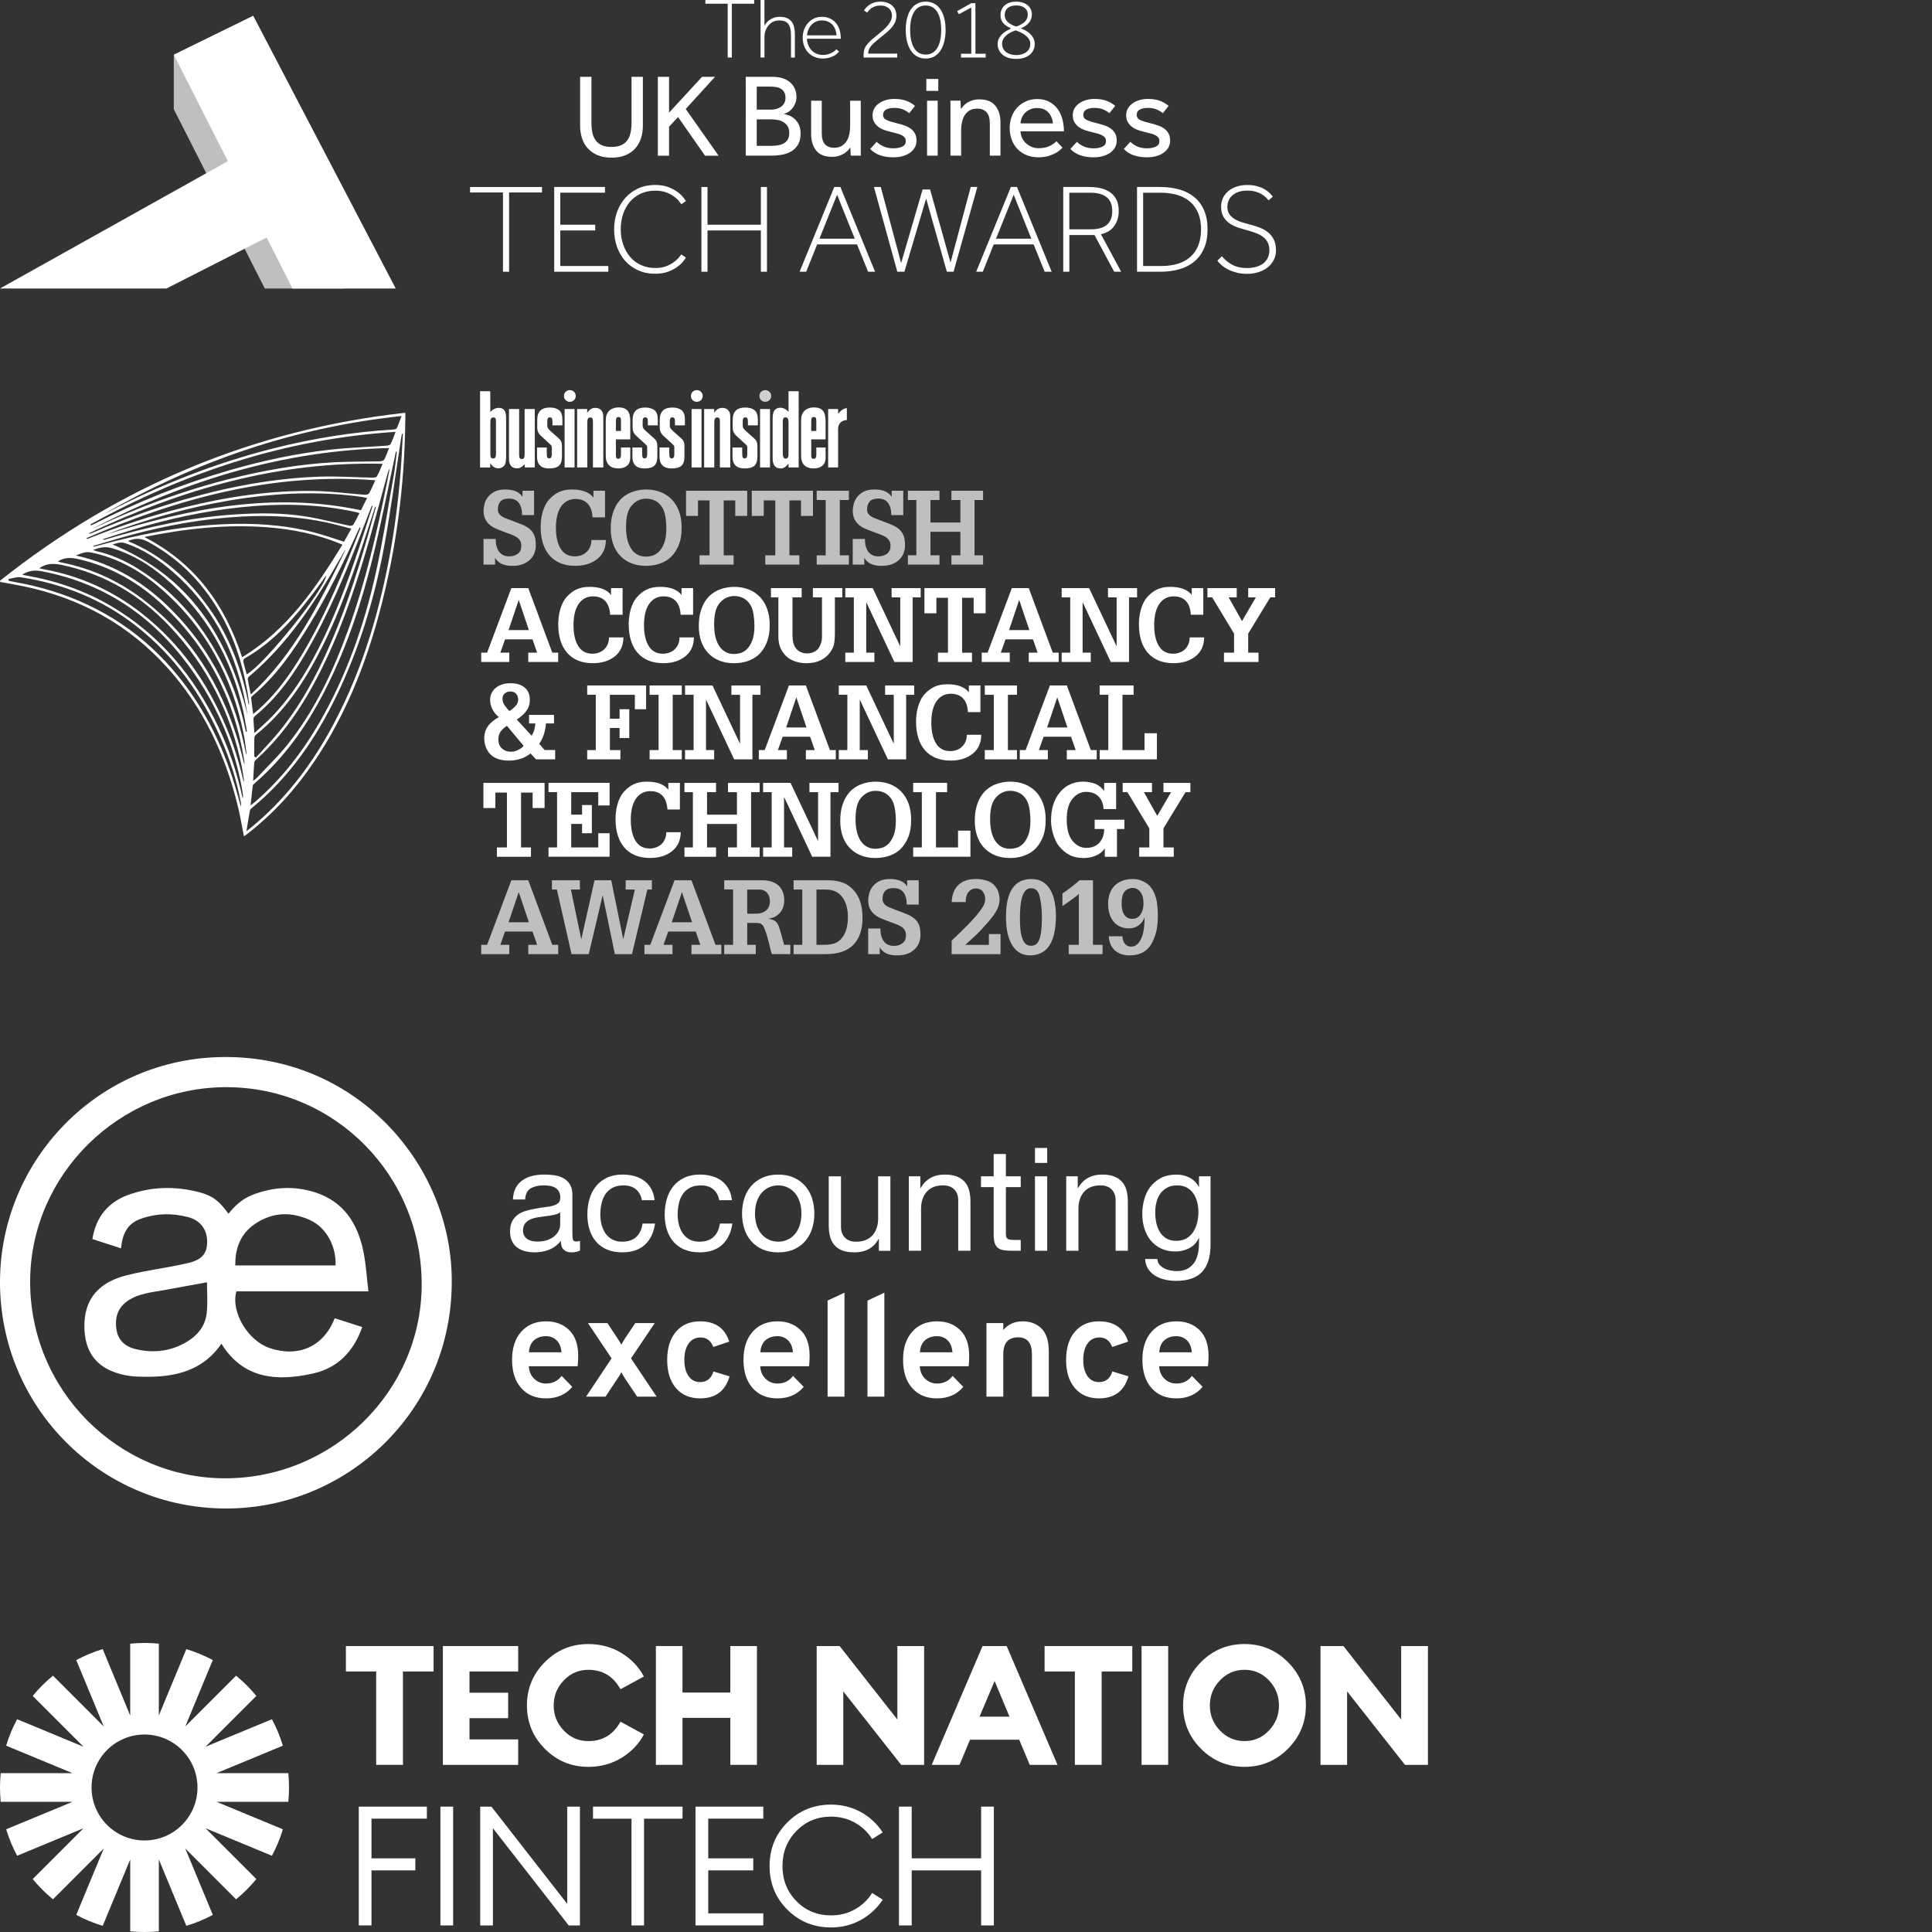 <?xml version="1.0" encoding="utf-8"?>
<!-- Generator: Adobe Illustrator 26.5.0, SVG Export Plug-In . SVG Version: 6.00 Build 0)  -->
<svg version="1.1" id="Layer_1" xmlns="http://www.w3.org/2000/svg" xmlns:xlink="http://www.w3.org/1999/xlink" x="0px" y="0px"
	 viewBox="0 0 1200 1200" style="enable-background:new 0 0 1200 1200;" xml:space="preserve">
<rect x="0" y="0" width="1200" height="1200" fill="#333333" stroke="none"/>
<style type="text/css">
	.st0{fill:#1F3667;}
	.st1{fill:#FFFFFF;}
	.st2{fill:#53B8A9;}
	.st3{fill:#50B3A8;}
	.st4{fill:#9B9C9F;}
	.st5{fill:#E10E17;}
	.st6{fill:#C6C6CE;}
	.st7{fill:#1D1E1C;}
	.st8{clip-path:url(#SVGID_00000072994689934633515850000002945696039536675487_);}
	.st9{fill:#6658A0;}
	.st10{fill:#032734;}
	.st11{fill:#4F448E;}
	.st12{fill:#0F85C7;}
	.st13{fill:#BFBFBF;}
	.st14{fill:#D0D0D0;}
	.st15{fill:#0000FF;}
	.st16{fill:#ABE6DF;}
	.st17{fill:#F7F6F5;}
	.st18{opacity:0.5;}
	.st19{fill:#C7C7C7;}
	.st20{fill:#1D1D1D;}
	.st21{fill:#4E4E4E;}
</style>
<g>
	<polygon class="st13" points="213.63,179.19 164.46,179.19 107.95,67.84 107.95,33.95 	"/>
	<polygon class="st1" points="245.79,179.19 157.27,9.76 107.94,33.95 141.52,100.11 0,179.19 103.41,179.19 165.6,147.53 
		181.66,179.19 	"/>
	<path class="st1" d="M451.98,2.3h-13.87V0h30.32v2.3h-13.87v33.42h-2.57V2.3z"/>
	<path class="st1" d="M472.39,0h2.41v16.01c0.29-0.54,0.69-1.13,1.21-1.79c0.52-0.66,1.17-1.27,1.95-1.82
		c0.79-0.55,1.7-1.02,2.73-1.39c1.04-0.38,2.23-0.56,3.59-0.56c1.75,0,3.22,0.25,4.42,0.75c1.2,0.5,2.17,1.22,2.92,2.17
		c0.75,0.95,1.29,2.09,1.61,3.43c0.32,1.34,0.48,2.83,0.48,4.47v14.46h-2.41V22.07c0-1.82-0.16-3.34-0.48-4.55
		c-0.32-1.21-0.79-2.18-1.42-2.89c-0.62-0.71-1.39-1.21-2.3-1.5c-0.91-0.29-1.95-0.43-3.13-0.43c-1.57,0-2.93,0.32-4.07,0.96
		c-1.14,0.64-2.09,1.47-2.84,2.46c-0.75,1-1.31,2.11-1.69,3.32c-0.38,1.21-0.56,2.41-0.56,3.59v12.69h-2.41V0z"/>
	<path class="st1" d="M521.18,32.03c-1.07,1.36-2.53,2.42-4.37,3.19s-3.72,1.15-5.65,1.15c-1.82,0-3.51-0.31-5.06-0.94
		c-1.55-0.62-2.88-1.51-3.99-2.65c-1.11-1.14-1.97-2.51-2.6-4.1s-0.94-3.35-0.94-5.28c0-1.78,0.29-3.46,0.88-5.03
		c0.59-1.57,1.4-2.95,2.44-4.12c1.04-1.18,2.28-2.11,3.75-2.78c1.46-0.68,3.07-1.02,4.82-1.02c1.68,0,3.24,0.29,4.69,0.88
		c1.45,0.59,2.7,1.46,3.75,2.6c1.05,1.14,1.87,2.56,2.46,4.26c0.59,1.7,0.88,3.65,0.88,5.87h-21c0.04,1.39,0.3,2.7,0.8,3.94
		c0.5,1.23,1.18,2.3,2.04,3.21c0.86,0.91,1.88,1.62,3.08,2.14c1.2,0.52,2.53,0.78,3.99,0.78c0.75,0,1.53-0.08,2.33-0.24
		c0.8-0.16,1.58-0.4,2.33-0.72s1.44-0.7,2.06-1.12c0.62-0.43,1.15-0.91,1.58-1.45L521.18,32.03z M519.63,21.96
		c-0.32-3.03-1.29-5.34-2.89-6.91c-1.61-1.57-3.7-2.36-6.27-2.36c-1.32,0-2.53,0.24-3.62,0.72c-1.09,0.48-2.03,1.14-2.81,1.98
		c-0.79,0.84-1.42,1.82-1.9,2.95c-0.48,1.12-0.76,2.33-0.83,3.62H519.63z"/>
	<path class="st1" d="M536.44,33.37c0-1.89,0.54-3.58,1.63-5.06c1.09-1.48,2.42-2.88,3.99-4.2c0.61-0.54,1.24-1.06,1.9-1.58
		c0.66-0.52,1.31-1.04,1.95-1.58c1.11-0.89,2.15-1.78,3.13-2.68c0.98-0.89,1.84-1.79,2.57-2.7c0.73-0.91,1.31-1.85,1.74-2.81
		s0.64-1.98,0.64-3.05c0-0.86-0.14-1.66-0.43-2.41c-0.29-0.75-0.72-1.41-1.31-1.98c-0.59-0.57-1.33-1.03-2.22-1.37
		c-0.89-0.34-1.95-0.51-3.16-0.51c-1.21,0-2.26,0.14-3.13,0.43c-0.88,0.29-1.63,0.64-2.28,1.07c-0.64,0.43-1.2,0.9-1.66,1.42
		c-0.46,0.52-0.88,1.01-1.23,1.47l-1.93-1.34c0.32-0.54,0.76-1.12,1.31-1.74c0.55-0.62,1.24-1.21,2.06-1.77
		c0.82-0.55,1.79-1.02,2.92-1.39s2.42-0.56,3.88-0.56c1.64,0,3.09,0.23,4.34,0.7c1.25,0.46,2.29,1.09,3.13,1.87
		c0.84,0.79,1.46,1.71,1.87,2.76c0.41,1.05,0.62,2.19,0.62,3.4c0,1.39-0.24,2.66-0.72,3.8s-1.12,2.2-1.93,3.19
		c-0.8,0.98-1.71,1.92-2.73,2.81c-1.02,0.89-2.08,1.79-3.19,2.68c-0.93,0.75-1.79,1.44-2.57,2.06c-0.79,0.62-1.52,1.24-2.2,1.85
		c-1.36,1.18-2.39,2.31-3.11,3.4c-0.71,1.09-1.07,2.35-1.07,3.78h18.05v2.41h-20.89V33.37z"/>
	<path class="st1" d="M574.95,36.37c-1.93,0-3.66-0.41-5.2-1.23c-1.54-0.82-2.83-2-3.88-3.54c-1.05-1.53-1.87-3.4-2.44-5.6
		c-0.57-2.2-0.86-4.67-0.86-7.42c0-2.75,0.29-5.21,0.86-7.39c0.57-2.18,1.38-4.02,2.44-5.52c1.05-1.5,2.35-2.65,3.88-3.45
		c1.54-0.8,3.27-1.2,5.2-1.2c1.93,0,3.66,0.4,5.2,1.2c1.54,0.8,2.83,1.95,3.88,3.45c1.05,1.5,1.87,3.34,2.44,5.52
		s0.86,4.64,0.86,7.39c0,2.75-0.29,5.22-0.86,7.42s-1.38,4.06-2.44,5.6c-1.05,1.54-2.35,2.71-3.88,3.54
		C578.61,35.96,576.88,36.37,574.95,36.37z M574.9,33.9c3.14,0,5.54-1.34,7.2-4.02s2.49-6.45,2.49-11.3s-0.83-8.6-2.49-11.22
		c-1.66-2.62-4.06-3.94-7.2-3.94c-3.07,0-5.44,1.31-7.1,3.94c-1.66,2.63-2.49,6.37-2.49,11.22s0.83,8.62,2.49,11.3
		C569.46,32.56,571.83,33.9,574.9,33.9z"/>
	<path class="st1" d="M596.91,33.37h6.37V4.66l-7.71,4.18l-1.07-1.93l8.78-4.93h2.57v31.39h6.37v2.36h-15.32V33.37z"/>
	<path class="st1" d="M628.03,17.68c-0.96-0.46-1.85-0.95-2.65-1.45c-0.8-0.5-1.5-1.07-2.09-1.71c-0.59-0.64-1.04-1.38-1.37-2.22
		c-0.32-0.84-0.48-1.83-0.48-2.97c0-1.18,0.21-2.28,0.64-3.29c0.43-1.02,1.05-1.89,1.87-2.63c0.82-0.73,1.84-1.31,3.05-1.74
		c1.21-0.43,2.61-0.64,4.18-0.64s2.96,0.21,4.18,0.64c1.21,0.43,2.23,1,3.05,1.71c0.82,0.71,1.45,1.54,1.87,2.49
		c0.43,0.95,0.64,1.95,0.64,3.03c0,0.82-0.12,1.64-0.35,2.46c-0.23,0.82-0.62,1.61-1.15,2.36c-0.54,0.75-1.25,1.46-2.14,2.12
		c-0.89,0.66-1.98,1.26-3.27,1.79c0.11,0.04,0.62,0.23,1.53,0.59c0.91,0.36,1.9,0.92,2.97,1.69c1.07,0.77,2.04,1.77,2.89,3
		c0.86,1.23,1.29,2.72,1.29,4.47c0,1.07-0.21,2.15-0.62,3.24c-0.41,1.09-1.08,2.08-2.01,2.97c-0.93,0.89-2.12,1.62-3.59,2.17
		c-1.47,0.55-3.23,0.83-5.3,0.83c-2.11,0-3.88-0.28-5.33-0.83s-2.63-1.28-3.56-2.17c-0.93-0.89-1.6-1.88-2.01-2.97
		c-0.41-1.09-0.62-2.17-0.62-3.24c0-1.32,0.28-2.5,0.83-3.53c0.55-1.04,1.24-1.95,2.06-2.73c0.82-0.78,1.72-1.45,2.71-2.01
		C626.26,18.54,627.18,18.07,628.03,17.68z M630.82,18.85c-1.18,0.39-2.28,0.87-3.29,1.42c-1.02,0.55-1.91,1.18-2.68,1.87
		c-0.77,0.7-1.37,1.47-1.79,2.33c-0.43,0.86-0.64,1.77-0.64,2.73c0,1.29,0.27,2.37,0.8,3.24c0.54,0.88,1.22,1.6,2.06,2.17
		c0.84,0.57,1.78,0.98,2.81,1.23c1.04,0.25,2.07,0.38,3.11,0.38s2.07-0.12,3.11-0.38c1.04-0.25,1.97-0.66,2.81-1.23
		c0.84-0.57,1.52-1.29,2.04-2.17c0.52-0.88,0.78-1.96,0.78-3.24c0-0.96-0.25-1.87-0.75-2.73c-0.5-0.86-1.18-1.63-2.04-2.33
		c-0.86-0.7-1.83-1.32-2.92-1.87C633.13,19.72,632,19.25,630.82,18.85z M631.19,16.5c2.25-0.78,4.01-1.77,5.28-2.95
		c1.27-1.18,1.9-2.73,1.9-4.66c0-1.61-0.62-2.93-1.87-3.96c-1.25-1.04-3.02-1.55-5.3-1.55c-2.28,0-4.05,0.54-5.3,1.61
		c-1.25,1.07-1.87,2.52-1.87,4.34C624.02,12.57,626.41,14.96,631.19,16.5z"/>
	<path class="st1" d="M360.3,47.72h7.05v28.63c0,2.2,0.19,4.22,0.59,6.06c0.39,1.84,1.06,3.41,2.02,4.73
		c0.95,1.32,2.23,2.34,3.82,3.05c1.59,0.71,3.61,1.06,6.06,1.06c2.4,0,4.39-0.35,5.98-1.06c1.59-0.71,2.86-1.73,3.82-3.05
		c0.95-1.32,1.63-2.9,2.02-4.73c0.39-1.84,0.59-3.85,0.59-6.06V47.72h7.05v30.32c0,2.79-0.39,5.39-1.17,7.82
		c-0.78,2.42-1.97,4.53-3.56,6.31c-1.59,1.79-3.61,3.19-6.06,4.22c-2.45,1.03-5.33,1.54-8.66,1.54c-3.33,0-6.22-0.51-8.66-1.54
		c-2.45-1.03-4.48-2.43-6.09-4.22c-1.62-1.79-2.81-3.89-3.6-6.31c-0.78-2.42-1.18-5.03-1.18-7.82V47.72z"/>
	<path class="st1" d="M408.6,47.72h6.97v22.24l20.48-22.24h8.07l-18.2,19.97l20.41,29h-8.44l-16.74-24l-5.58,6.02v17.98h-6.97V47.72
		z"/>
	<path class="st1" d="M463.21,47.72h16.59c2.54,0,4.75,0.33,6.61,0.99c1.86,0.66,3.4,1.55,4.62,2.68c1.22,1.13,2.14,2.45,2.75,3.96
		c0.61,1.52,0.92,3.13,0.92,4.84c0,1.57-0.27,2.96-0.81,4.18c-0.54,1.22-1.2,2.29-1.98,3.19c-0.78,0.91-1.65,1.63-2.61,2.17
		c-0.95,0.54-1.82,0.88-2.61,1.03c0.98,0.15,2.08,0.45,3.3,0.92c1.22,0.47,2.37,1.16,3.45,2.09c1.08,0.93,1.98,2.14,2.72,3.63
		c0.73,1.49,1.1,3.34,1.1,5.54c0,2.64-0.48,4.83-1.43,6.57c-0.95,1.74-2.25,3.14-3.89,4.22c-1.64,1.08-3.58,1.84-5.84,2.28
		c-2.25,0.44-4.65,0.66-7.19,0.66h-15.71V47.72z M478.77,68.12c1.08,0,2.15-0.13,3.23-0.4c1.08-0.27,2.06-0.7,2.94-1.28
		c0.88-0.59,1.59-1.35,2.13-2.28c0.54-0.93,0.81-2.06,0.81-3.38c0-1.47-0.27-2.65-0.81-3.56c-0.54-0.9-1.25-1.62-2.13-2.13
		c-0.88-0.51-1.86-0.86-2.94-1.03c-1.08-0.17-2.15-0.26-3.23-0.26h-8.74v14.31H478.77z M478.55,90.59c1.27,0,2.59-0.07,3.96-0.22
		c1.37-0.15,2.63-0.49,3.78-1.03c1.15-0.54,2.09-1.33,2.83-2.39c0.73-1.05,1.1-2.51,1.1-4.37c0-1.76-0.36-3.18-1.06-4.26
		c-0.71-1.08-1.61-1.93-2.72-2.57c-1.1-0.64-2.31-1.06-3.63-1.28c-1.32-0.22-2.59-0.33-3.82-0.33h-8.96v16.44H478.55z"/>
	<path class="st1" d="M503.8,62.55h6.61v20.04c0,3.23,0.66,5.57,1.98,7.01c1.32,1.44,3.23,2.17,5.73,2.17
		c1.91,0,3.49-0.39,4.73-1.18c1.25-0.78,2.26-1.8,3.05-3.05c0.78-1.25,1.33-2.67,1.65-4.26c0.32-1.59,0.48-3.22,0.48-4.88V62.55
		h6.61v30.68c0,0.2,0,0.65,0,1.36c0,0.71,0.02,1.41,0.07,2.09h-6.31l-0.22-5.07c-0.44,0.59-0.98,1.22-1.61,1.91
		c-0.64,0.69-1.42,1.31-2.35,1.87c-0.93,0.56-2.01,1.04-3.23,1.43c-1.22,0.39-2.62,0.59-4.18,0.59c-4.45,0-7.73-1.28-9.84-3.85
		c-2.1-2.57-3.16-6.08-3.16-10.53V62.55z"/>
	<path class="st1" d="M544.54,88.09c1.22,1.22,2.69,2.2,4.4,2.94c1.71,0.73,3.7,1.1,5.95,1.1c2.2,0,4.04-0.35,5.51-1.06
		c1.47-0.71,2.2-1.82,2.2-3.34c0-0.78-0.16-1.46-0.48-2.02c-0.32-0.56-0.86-1.06-1.62-1.5c-0.76-0.44-1.76-0.84-3.01-1.21
		c-1.25-0.37-2.8-0.77-4.66-1.21c-1.32-0.29-2.63-0.68-3.93-1.18c-1.3-0.49-2.46-1.14-3.49-1.94c-1.03-0.81-1.86-1.79-2.5-2.94
		c-0.64-1.15-0.95-2.53-0.95-4.15c0-1.66,0.38-3.12,1.14-4.37c0.76-1.25,1.77-2.3,3.05-3.16c1.27-0.86,2.7-1.5,4.29-1.95
		c1.59-0.44,3.24-0.66,4.95-0.66c2.89,0,5.37,0.38,7.45,1.14c2.08,0.76,3.9,1.82,5.47,3.19l-3.6,4.55
		c-1.03-0.93-2.31-1.71-3.85-2.35c-1.54-0.64-3.34-0.95-5.39-0.95c-2.11,0-3.79,0.34-5.07,1.03c-1.27,0.69-1.91,1.81-1.91,3.38
		c0,1.47,0.84,2.56,2.53,3.27c1.69,0.71,3.9,1.38,6.64,2.02c1.61,0.39,3.12,0.84,4.51,1.36c1.4,0.51,2.62,1.18,3.67,1.98
		s1.88,1.8,2.5,2.97c0.61,1.17,0.92,2.59,0.92,4.26c0,1.71-0.39,3.22-1.18,4.51c-0.78,1.3-1.84,2.39-3.16,3.27
		c-1.32,0.88-2.84,1.54-4.55,1.98c-1.71,0.44-3.5,0.66-5.36,0.66c-6.46,0-11.3-1.74-14.53-5.21L544.54,88.09z"/>
	<path class="st1" d="M575.37,49.04h7.41v7.41h-7.41V49.04z M575.81,62.55h6.61v34.13h-6.61V62.55z"/>
	<path class="st1" d="M590.35,96.68V66.07c0-0.44,0-0.89,0-1.36c0-0.46-0.03-1.19-0.07-2.17h6.31l0.22,5.14
		c0.44-0.59,0.98-1.24,1.62-1.95c0.63-0.71,1.42-1.36,2.35-1.95c0.93-0.59,2.02-1.08,3.27-1.47c1.25-0.39,2.65-0.59,4.22-0.59
		c4.45,0,7.76,1.3,9.91,3.89c2.15,2.59,3.23,6.12,3.23,10.57v20.48h-6.61V76.71c0-3.18-0.69-5.52-2.05-7.01
		c-1.37-1.49-3.3-2.24-5.8-2.24c-1.91,0-3.5,0.39-4.77,1.17c-1.27,0.78-2.29,1.8-3.05,3.05c-0.76,1.25-1.31,2.67-1.65,4.26
		c-0.34,1.59-0.51,3.22-0.51,4.88v15.86H590.35z"/>
	<path class="st1" d="M659.94,91.69c-0.39,0.44-0.98,1-1.76,1.69c-0.78,0.69-1.8,1.35-3.05,1.98c-1.25,0.64-2.72,1.19-4.4,1.65
		c-1.69,0.46-3.61,0.7-5.76,0.7c-2.64,0-5.07-0.44-7.27-1.32c-2.2-0.88-4.09-2.13-5.65-3.74c-1.57-1.62-2.78-3.55-3.63-5.8
		c-0.86-2.25-1.28-4.75-1.28-7.49c0-2.5,0.41-4.83,1.25-7.01c0.83-2.18,2.01-4.06,3.52-5.65c1.52-1.59,3.31-2.85,5.39-3.78
		c2.08-0.93,4.37-1.4,6.86-1.4c2.94,0,5.46,0.56,7.56,1.69c2.1,1.13,3.83,2.62,5.18,4.48c1.34,1.86,2.34,3.99,2.97,6.39
		c0.64,2.4,0.95,4.89,0.95,7.49h-26.94c0.05,1.52,0.38,2.91,0.99,4.18c0.61,1.27,1.43,2.37,2.46,3.3c1.03,0.93,2.2,1.66,3.52,2.2
		c1.32,0.54,2.72,0.81,4.18,0.81c2.89,0,5.26-0.49,7.12-1.47c1.86-0.98,3.21-1.93,4.04-2.86L659.94,91.69z M653.99,76.64
		c-0.2-2.64-1.13-4.89-2.79-6.75c-1.66-1.86-4.01-2.79-7.05-2.79c-1.57,0-2.97,0.27-4.22,0.81c-1.25,0.54-2.31,1.25-3.19,2.13
		c-0.88,0.88-1.57,1.9-2.05,3.05c-0.49,1.15-0.76,2.34-0.81,3.56H653.99z"/>
	<path class="st1" d="M668.89,88.09c1.22,1.22,2.69,2.2,4.4,2.94c1.71,0.73,3.7,1.1,5.95,1.1c2.2,0,4.04-0.35,5.51-1.06
		c1.47-0.71,2.2-1.82,2.2-3.34c0-0.78-0.16-1.46-0.48-2.02c-0.32-0.56-0.86-1.06-1.62-1.5c-0.76-0.44-1.76-0.84-3.01-1.21
		c-1.25-0.37-2.8-0.77-4.66-1.21c-1.32-0.29-2.63-0.68-3.93-1.18c-1.3-0.49-2.46-1.14-3.49-1.94c-1.03-0.81-1.86-1.79-2.5-2.94
		c-0.64-1.15-0.95-2.53-0.95-4.15c0-1.66,0.38-3.12,1.14-4.37c0.76-1.25,1.77-2.3,3.05-3.16c1.27-0.86,2.7-1.5,4.29-1.95
		c1.59-0.44,3.24-0.66,4.95-0.66c2.89,0,5.37,0.38,7.45,1.14c2.08,0.76,3.9,1.82,5.47,3.19l-3.6,4.55
		c-1.03-0.93-2.31-1.71-3.85-2.35c-1.54-0.64-3.34-0.95-5.39-0.95c-2.11,0-3.79,0.34-5.07,1.03c-1.27,0.69-1.91,1.81-1.91,3.38
		c0,1.47,0.84,2.56,2.53,3.27c1.69,0.71,3.9,1.38,6.64,2.02c1.61,0.39,3.12,0.84,4.51,1.36c1.4,0.51,2.62,1.18,3.67,1.98
		s1.88,1.8,2.5,2.97c0.61,1.17,0.92,2.59,0.92,4.26c0,1.71-0.39,3.22-1.18,4.51c-0.78,1.3-1.84,2.39-3.16,3.27
		c-1.32,0.88-2.84,1.54-4.55,1.98c-1.71,0.44-3.5,0.66-5.36,0.66c-6.46,0-11.3-1.74-14.53-5.21L668.89,88.09z"/>
	<path class="st1" d="M702.07,88.09c1.22,1.22,2.69,2.2,4.4,2.94c1.71,0.73,3.7,1.1,5.95,1.1c2.2,0,4.04-0.35,5.51-1.06
		c1.47-0.71,2.2-1.82,2.2-3.34c0-0.78-0.16-1.46-0.48-2.02c-0.32-0.56-0.86-1.06-1.62-1.5c-0.76-0.44-1.76-0.84-3.01-1.21
		c-1.25-0.37-2.8-0.77-4.66-1.21c-1.32-0.29-2.63-0.68-3.93-1.18c-1.3-0.49-2.46-1.14-3.49-1.94c-1.03-0.81-1.86-1.79-2.5-2.94
		c-0.64-1.15-0.95-2.53-0.95-4.15c0-1.66,0.38-3.12,1.14-4.37c0.76-1.25,1.77-2.3,3.05-3.16c1.27-0.86,2.7-1.5,4.29-1.95
		c1.59-0.44,3.24-0.66,4.95-0.66c2.89,0,5.37,0.38,7.45,1.14c2.08,0.76,3.9,1.82,5.47,3.19l-3.6,4.55
		c-1.03-0.93-2.31-1.71-3.85-2.35c-1.54-0.64-3.34-0.95-5.39-0.95c-2.11,0-3.79,0.34-5.07,1.03c-1.27,0.69-1.91,1.81-1.91,3.38
		c0,1.47,0.84,2.56,2.53,3.27c1.69,0.71,3.9,1.38,6.64,2.02c1.61,0.39,3.12,0.84,4.51,1.36c1.4,0.51,2.62,1.18,3.67,1.98
		c1.05,0.81,1.88,1.8,2.5,2.97c0.61,1.17,0.92,2.59,0.92,4.26c0,1.71-0.39,3.22-1.18,4.51c-0.78,1.3-1.84,2.39-3.16,3.27
		c-1.32,0.88-2.84,1.54-4.55,1.98c-1.71,0.44-3.5,0.66-5.36,0.66c-6.46,0-11.3-1.74-14.53-5.21L702.07,88.09z"/>
	<path class="st1" d="M312.41,119.54h-20.44v-3.39h44.66v3.39H316.2v49.24h-3.79V119.54z"/>
	<path class="st1" d="M344.21,116.14h31.56v3.55H348v19.88h21.7v3.55H348v22.09h29.83v3.55h-33.61V116.14z"/>
	<path class="st1" d="M426.03,160.01c-0.32,0.53-0.91,1.34-1.78,2.45c-0.87,1.1-2.08,2.22-3.63,3.35c-1.55,1.13-3.46,2.12-5.72,2.96
		c-2.26,0.84-4.94,1.26-8.05,1.26c-3.79,0-7.25-0.7-10.38-2.09c-3.13-1.39-5.81-3.33-8.05-5.8c-2.24-2.47-3.96-5.39-5.17-8.76
		c-1.21-3.37-1.81-7.02-1.81-10.97c0-3.84,0.6-7.43,1.81-10.77c1.21-3.34,2.93-6.26,5.17-8.76c2.24-2.5,4.92-4.46,8.05-5.88
		c3.13-1.42,6.59-2.13,10.38-2.13c3.1,0,5.79,0.42,8.05,1.26c2.26,0.84,4.17,1.83,5.72,2.96c1.55,1.13,2.76,2.25,3.63,3.35
		c0.87,1.1,1.46,1.92,1.78,2.45l-2.84,1.97c-0.32-0.42-0.83-1.09-1.54-2.01c-0.71-0.92-1.71-1.85-3-2.8
		c-1.29-0.95-2.88-1.79-4.77-2.52c-1.89-0.74-4.18-1.11-6.86-1.11c-3.37,0-6.38,0.62-9.04,1.85c-2.66,1.24-4.91,2.93-6.75,5.09
		c-1.84,2.16-3.25,4.69-4.22,7.61c-0.97,2.92-1.46,6.06-1.46,9.43c0,3.37,0.5,6.51,1.5,9.43c1,2.92,2.42,5.47,4.26,7.65
		c1.84,2.18,4.1,3.89,6.79,5.13c2.68,1.24,5.73,1.85,9.15,1.85c2.47,0,4.64-0.37,6.51-1.1c1.87-0.74,3.44-1.58,4.73-2.53
		c1.29-0.95,2.31-1.88,3.08-2.8c0.76-0.92,1.3-1.59,1.62-2.01L426.03,160.01z"/>
	<path class="st1" d="M435.66,116.14h3.79v23.44h33.14v-23.44h3.79v52.63h-3.79v-25.64h-33.14v25.64h-3.79V116.14z"/>
	<path class="st1" d="M518.19,116.14h3.79l21.54,52.63h-4.34l-6.86-16.97h-24.78l-6.79,16.97h-4.1L518.19,116.14z M530.9,148.26
		l-10.97-27.3l-10.97,27.3H530.9z"/>
	<path class="st1" d="M542.81,116.14h4.26l12.63,47.26l13.34-45.69h4.65l12.7,45.37l12.55-46.95h4.1l-14.76,52.63h-4.18
		l-12.86-45.45l-13.49,45.45h-4.42L542.81,116.14z"/>
	<path class="st1" d="M627.87,116.14h3.79l21.54,52.63h-4.34L642,151.81h-24.78l-6.79,16.97h-4.1L627.87,116.14z M640.58,148.26
		l-10.97-27.3l-10.97,27.3H640.58z"/>
	<path class="st1" d="M660.38,116.14h15.86c3.42,0,6.31,0.37,8.68,1.11c2.37,0.74,4.29,1.77,5.76,3.12c1.47,1.34,2.54,2.92,3.2,4.73
		c0.66,1.82,0.99,3.8,0.99,5.96c0,3.42-0.88,6.46-2.64,9.11c-1.76,2.66-4.56,4.43-8.4,5.33l12.55,23.28h-4.34l-12.23-22.8h-15.62
		v22.8h-3.79V116.14z M677.82,142.42c8.68,0,13.02-3.79,13.02-11.36c0-3.79-1.14-6.63-3.43-8.52c-2.29-1.89-5.64-2.84-10.06-2.84
		h-13.18v22.72H677.82z"/>
	<path class="st1" d="M706.23,116.14h14.36c4.31,0,8.27,0.51,11.88,1.54c3.6,1.03,6.71,2.6,9.31,4.73c2.6,2.13,4.63,4.85,6.08,8.17
		c1.45,3.31,2.17,7.26,2.17,11.84c0,4.58-0.72,8.52-2.17,11.84c-1.45,3.31-3.47,6.05-6.08,8.21c-2.6,2.16-5.71,3.75-9.31,4.77
		c-3.6,1.03-7.56,1.54-11.88,1.54h-14.36V116.14z M721.38,165.22c3.73,0,7.11-0.46,10.14-1.38c3.02-0.92,5.61-2.33,7.77-4.22
		c2.16-1.89,3.81-4.27,4.97-7.14c1.16-2.87,1.74-6.22,1.74-10.06c0-3.84-0.59-7.18-1.78-10.02c-1.18-2.84-2.87-5.21-5.05-7.1
		c-2.18-1.89-4.83-3.3-7.93-4.22c-3.1-0.92-6.6-1.38-10.49-1.38h-10.73v45.53H721.38z"/>
	<path class="st1" d="M758.93,159.15c1.79,2.16,3.93,3.92,6.43,5.29c2.5,1.37,5.54,2.05,9.11,2.05c2.05,0,3.93-0.24,5.64-0.71
		c1.71-0.47,3.18-1.17,4.42-2.09c1.24-0.92,2.2-2.08,2.88-3.47c0.68-1.39,1.03-3.01,1.03-4.85c0-1.95-0.38-3.6-1.14-4.97
		c-0.76-1.37-1.77-2.51-3.04-3.43c-1.26-0.92-2.7-1.67-4.3-2.25c-1.61-0.58-3.22-1.1-4.85-1.58c-2-0.53-4-1.12-6-1.77
		c-2-0.66-3.79-1.53-5.37-2.6c-1.58-1.08-2.85-2.45-3.83-4.1c-0.97-1.66-1.46-3.8-1.46-6.43c0-1.79,0.37-3.5,1.1-5.13
		c0.74-1.63,1.8-3.05,3.2-4.26c1.39-1.21,3.1-2.17,5.13-2.88c2.02-0.71,4.33-1.07,6.9-1.07c2.21,0,4.17,0.24,5.88,0.71
		c1.71,0.47,3.21,1.07,4.5,1.78c1.29,0.71,2.37,1.49,3.24,2.33c0.87,0.84,1.59,1.66,2.17,2.45l-2.68,2.29
		c-0.47-0.63-1.08-1.3-1.81-2.01c-0.74-0.71-1.63-1.37-2.68-1.97c-1.05-0.6-2.3-1.1-3.75-1.5c-1.45-0.4-3.12-0.59-5.01-0.59
		c-2.16,0-4.01,0.29-5.56,0.87c-1.55,0.58-2.83,1.34-3.83,2.29s-1.74,2.01-2.21,3.2c-0.47,1.18-0.71,2.41-0.71,3.67
		c0,1.89,0.43,3.46,1.3,4.69c0.87,1.24,2.01,2.26,3.43,3.08c1.42,0.82,3.01,1.49,4.77,2.01c1.76,0.53,3.54,1.03,5.33,1.5
		c1.84,0.47,3.68,1.07,5.52,1.78c1.84,0.71,3.48,1.66,4.93,2.84c1.45,1.18,2.63,2.67,3.55,4.46c0.92,1.79,1.38,4,1.38,6.63
		c0,2.26-0.47,4.3-1.42,6.12c-0.95,1.82-2.22,3.35-3.83,4.62c-1.61,1.26-3.51,2.24-5.72,2.92c-2.21,0.68-4.58,1.03-7.1,1.03
		c-2.21,0-4.26-0.24-6.16-0.71c-1.89-0.47-3.62-1.09-5.17-1.85c-1.55-0.76-2.92-1.63-4.1-2.6c-1.18-0.97-2.14-1.98-2.88-3.04
		L758.93,159.15z"/>
</g>
<g>
	<path class="st1" d="M328.12,365.28l14.93,40.11h3.65v5.77h-18.58v-5.77h5.51l-2.88-8.27H313.7l-2.95,8.27h5.58v5.77H298.9v-5.77
		h3.65l15.06-40.11H328.12z M315.88,391.36h12.62l-6.28-18.65h-0.06L315.88,391.36z M366.26,364.51c3.2,0,5.92,0.44,8.14,1.31
		c2.22,0.88,3.93,2.13,5.13,3.75v-4.29h7.18v16.53h-7.75c-0.21-3.76-1.23-6.6-3.04-8.52c-1.82-1.92-4.33-2.88-7.53-2.88
		c-2.01,0-3.77,0.43-5.29,1.28c-1.52,0.86-2.79,2.05-3.81,3.59s-1.79,3.4-2.31,5.57c-0.51,2.18-0.77,4.59-0.77,7.24
		c0,5.64,0.98,10.04,2.95,13.2c1.96,3.16,4.89,4.74,8.78,4.74c1.45,0,2.81-0.23,4.07-0.71c1.26-0.47,2.35-1.14,3.27-2.02
		c0.92-0.87,1.64-1.93,2.18-3.17c0.53-1.24,0.8-2.65,0.8-4.23h8.97c-0.04,5.04-1.84,8.97-5.38,11.79c-3.55,2.82-8.1,4.23-13.65,4.23
		c-3.46,0-6.52-0.55-9.16-1.63c-2.65-1.09-4.89-2.67-6.73-4.74c-1.84-2.07-3.23-4.61-4.17-7.63c-0.94-3.01-1.41-6.44-1.41-10.28
		c0-1.28,0.09-2.69,0.26-4.23c0.17-1.54,0.47-3.09,0.9-4.65c0.43-1.56,1-3.06,1.73-4.52c0.73-1.45,1.64-2.76,2.76-3.91
		c0.77-0.81,1.6-1.57,2.5-2.27c0.9-0.71,1.89-1.32,2.98-1.86c1.09-0.53,2.32-0.95,3.68-1.25
		C362.89,364.67,364.47,364.51,366.26,364.51z M410.05,364.51c3.2,0,5.92,0.44,8.14,1.31c2.22,0.88,3.93,2.13,5.13,3.75v-4.29h7.18
		v16.53h-7.75c-0.21-3.76-1.23-6.6-3.04-8.52c-1.82-1.92-4.33-2.88-7.53-2.88c-2.01,0-3.77,0.43-5.29,1.28
		c-1.52,0.86-2.79,2.05-3.81,3.59s-1.79,3.4-2.31,5.57c-0.51,2.18-0.77,4.59-0.77,7.24c0,5.64,0.98,10.04,2.95,13.2
		c1.96,3.16,4.89,4.74,8.78,4.74c1.45,0,2.81-0.23,4.07-0.71c1.26-0.47,2.35-1.14,3.27-2.02c0.92-0.87,1.64-1.93,2.18-3.17
		c0.53-1.24,0.8-2.65,0.8-4.23H431c-0.04,5.04-1.84,8.97-5.38,11.79c-3.55,2.82-8.1,4.23-13.65,4.23c-3.46,0-6.52-0.55-9.16-1.63
		c-2.65-1.09-4.89-2.67-6.73-4.74c-1.84-2.07-3.23-4.61-4.17-7.63c-0.94-3.01-1.41-6.44-1.41-10.28c0-1.28,0.09-2.69,0.26-4.23
		c0.17-1.54,0.47-3.09,0.9-4.65c0.43-1.56,1-3.06,1.73-4.52c0.73-1.45,1.64-2.76,2.76-3.91c0.77-0.81,1.6-1.57,2.5-2.27
		c0.9-0.71,1.89-1.32,2.98-1.86c1.09-0.53,2.32-0.95,3.68-1.25C406.67,364.67,408.25,364.51,410.05,364.51z M455.91,364.51
		c3.37,0,6.43,0.55,9.16,1.63c2.73,1.09,5.06,2.65,6.98,4.68c1.92,2.03,3.41,4.5,4.45,7.4c1.05,2.91,1.57,6.17,1.57,9.8
		c0,2.44-0.14,4.45-0.42,6.06c-0.28,1.6-0.65,3.02-1.12,4.26c-1.79,4.74-4.48,8.19-8.04,10.35c-3.57,2.16-7.79,3.24-12.66,3.24
		c-3.42,0-6.47-0.56-9.16-1.67c-2.69-1.11-4.98-2.67-6.86-4.68c-1.88-2.01-3.31-4.42-4.29-7.24c-0.98-2.82-1.47-5.96-1.47-9.42
		s0.36-6.46,1.09-9c0.73-2.54,1.69-4.72,2.88-6.54c1.2-1.82,2.55-3.3,4.07-4.45c1.52-1.15,3.09-2.05,4.71-2.69
		c1.62-0.64,3.23-1.09,4.81-1.35C453.2,364.64,454.63,364.51,455.91,364.51z M443.55,387.9c0,2.82,0.27,5.35,0.8,7.59
		c0.53,2.24,1.32,4.17,2.37,5.77c1.05,1.6,2.35,2.83,3.91,3.68c1.56,0.86,3.36,1.28,5.41,1.28c1.07,0,2.33-0.19,3.78-0.58
		c1.45-0.38,2.83-1.21,4.13-2.47c1.3-1.26,2.4-3.05,3.3-5.38c0.9-2.33,1.35-5.41,1.35-9.26c0-0.98-0.04-2.04-0.13-3.17
		c-0.09-1.13-0.21-2.26-0.38-3.4c-0.17-1.13-0.41-2.2-0.7-3.2c-0.3-1-0.66-1.89-1.09-2.66c-1.15-2.01-2.61-3.49-4.36-4.45
		c-1.75-0.96-3.72-1.44-5.9-1.44c-3.46,0-6.41,1.37-8.84,4.1c-1.24,1.37-2.16,3.15-2.76,5.35
		C443.85,381.87,443.55,384.62,443.55,387.9z M497.93,365.28v5.77h-5.7v23.71c0,1.54,0.16,2.98,0.48,4.32
		c0.32,1.35,0.85,2.52,1.6,3.52c0.75,1,1.71,1.79,2.88,2.37c1.17,0.58,2.62,0.86,4.33,0.86c1.11,0,2.2-0.19,3.27-0.58
		c1.07-0.38,1.96-0.92,2.69-1.6c0.55-0.51,1.03-1.11,1.41-1.79c0.38-0.68,0.7-1.39,0.96-2.11c0.26-0.73,0.44-1.46,0.54-2.21
		c0.11-0.75,0.16-1.44,0.16-2.08v-24.41h-5.64v-5.77h18.26v5.77h-4.61v22.04c0,1.67-0.05,3.1-0.16,4.29
		c-0.11,1.2-0.27,2.24-0.48,3.14c-0.21,0.9-0.52,1.72-0.93,2.47c-0.41,0.75-0.89,1.51-1.44,2.28c-1.45,2.01-3.4,3.62-5.83,4.84
		c-2.44,1.22-5.43,1.83-8.97,1.83c-1.15,0-2.33-0.1-3.52-0.29c-1.2-0.19-2.37-0.49-3.52-0.9c-1.15-0.41-2.24-0.92-3.27-1.54
		c-1.03-0.62-1.92-1.36-2.69-2.21c-1.37-1.49-2.43-3.16-3.17-5c-0.75-1.84-1.12-4.14-1.12-6.92v-24.03h-4.61v-5.77H497.93z
		 M542.06,365.28l17.05,36.08h0.06v-30.31h-5.38v-5.77h18.07v5.77h-5v40.11h-11.34l-17.43-37.04h-0.06v31.27h5.06v5.77h-18.07v-5.77
		h5.32v-34.35h-5.32v-5.77H542.06z M612.19,365.28v15.64h-7.43v-9.61h-7.18v34.09h6.15v5.77h-21.15v-5.77h6.22v-34.09h-7.18v9.61
		h-7.43v-15.64H612.19z M638.97,365.28l14.93,40.11h3.65v5.77h-18.58v-5.77h5.51l-2.88-8.27h-17.05l-2.95,8.27h5.58v5.77h-17.43
		v-5.77h3.65l15.06-40.11H638.97z M626.73,391.36h12.62l-6.28-18.65h-0.06L626.73,391.36z M676.46,365.28l17.05,36.08h0.06v-30.31
		h-5.38v-5.77h18.07v5.77h-5v40.11h-11.34l-17.43-37.04h-0.06v31.27h5.06v5.77h-18.07v-5.77h5.32v-34.35h-5.32v-5.77H676.46z
		 M726.93,364.51c3.2,0,5.92,0.44,8.14,1.31c2.22,0.88,3.93,2.13,5.13,3.75v-4.29h7.18v16.53h-7.75c-0.21-3.76-1.23-6.6-3.04-8.52
		c-1.82-1.92-4.33-2.88-7.53-2.88c-2.01,0-3.77,0.43-5.29,1.28c-1.52,0.86-2.79,2.05-3.81,3.59c-1.03,1.54-1.79,3.4-2.31,5.57
		c-0.51,2.18-0.77,4.59-0.77,7.24c0,5.64,0.98,10.04,2.95,13.2c1.96,3.16,4.89,4.74,8.78,4.74c1.45,0,2.81-0.23,4.07-0.71
		c1.26-0.47,2.35-1.14,3.27-2.02c0.92-0.87,1.64-1.93,2.18-3.17c0.53-1.24,0.8-2.65,0.8-4.23h8.97c-0.04,5.04-1.84,8.97-5.38,11.79
		c-3.55,2.82-8.1,4.23-13.65,4.23c-3.46,0-6.52-0.55-9.16-1.63c-2.65-1.09-4.89-2.67-6.73-4.74c-1.84-2.07-3.23-4.61-4.17-7.63
		c-0.94-3.01-1.41-6.44-1.41-10.28c0-1.28,0.09-2.69,0.26-4.23c0.17-1.54,0.47-3.09,0.9-4.65c0.43-1.56,1-3.06,1.73-4.52
		c0.73-1.45,1.64-2.76,2.76-3.91c0.77-0.81,1.6-1.57,2.5-2.27c0.9-0.71,1.89-1.32,2.98-1.86c1.09-0.53,2.32-0.95,3.68-1.25
		C723.56,364.67,725.14,364.51,726.93,364.51z M768.16,365.28v5.77h-5l8.27,14.74l8.59-14.74h-4.74v-5.77H792v5.77h-3.01
		l-13.71,22.49v11.85h6.41v5.77h-21.47v-5.77h6.28v-11.85l-13.59-22.49h-2.95v-5.77H768.16z M317.03,424.36
		c3.76,0,6.71,0.9,8.84,2.69c2.14,1.79,3.2,4.29,3.2,7.5c0,1.03-0.09,1.99-0.26,2.88c-0.17,0.9-0.47,1.73-0.9,2.5
		c-0.81,1.45-1.78,2.73-2.92,3.84c-1.13,1.11-2.47,2.16-4.01,3.14l9.23,10.06c0.73-1.15,1.27-2.36,1.63-3.62
		c0.36-1.26,0.59-2.59,0.67-4.01h-3.91v-5.32h15.51v5.32h-5c-0.17,2.31-0.59,4.51-1.25,6.6c-0.66,2.09-1.63,4.1-2.92,6.02l3.33,3.91
		h6.54v5.77h-11.85l-3.46-3.65c-1.97,1.58-4.09,2.71-6.38,3.4c-2.29,0.68-4.67,1.03-7.15,1.03c-2.35,0-4.37-0.27-6.06-0.8
		c-1.69-0.53-3.09-1.24-4.2-2.11c-1.11-0.87-2-1.84-2.66-2.88c-0.66-1.05-1.16-2.09-1.51-3.14c-0.34-1.05-0.56-2.01-0.64-2.88
		c-0.09-0.88-0.13-1.57-0.13-2.08c0-2.73,0.71-5.16,2.15-7.27c1.43-2.11,3.75-4.07,6.95-5.86c-1.54-1.15-2.83-2.68-3.88-4.58
		c-1.05-1.9-1.57-3.9-1.57-5.99c0-1.67,0.32-3.14,0.96-4.42c0.64-1.28,1.53-2.37,2.66-3.27c1.13-0.9,2.46-1.58,3.97-2.05
		C313.58,424.6,315.24,424.36,317.03,424.36z M309.54,459.48c0,2.18,0.73,3.96,2.18,5.35c1.45,1.39,3.4,2.08,5.83,2.08
		c0.64,0,1.32-0.1,2.05-0.29c0.73-0.19,1.44-0.46,2.15-0.8c0.71-0.34,1.37-0.73,1.99-1.15c0.62-0.43,1.12-0.9,1.51-1.41
		l-10.38-12.43c-1.71,1.07-3.02,2.27-3.94,3.59C310,455.74,309.54,457.43,309.54,459.48z M312.1,434.04c0,1.41,0.46,2.78,1.38,4.1
		c0.92,1.32,1.89,2.5,2.92,3.52c1.49-0.94,2.78-2.01,3.84-3.2c1.07-1.2,1.6-2.46,1.6-3.78c0-1.49-0.41-2.73-1.22-3.72
		c-0.81-0.98-2.03-1.47-3.65-1.47c-1.32,0-2.47,0.4-3.43,1.19C312.58,431.46,312.1,432.59,312.1,434.04z M401.3,425.77v14.74h-6.98
		v-8.97h-15.51v14.87h6.02v-5.9h6.02v17.88h-6.02v-6.22h-6.02v13.71h6.54v5.77h-20.63v-5.77h5.32v-34.35h-5.32v-5.77H401.3z
		 M423.48,425.77v5.77h-5.64v34.35h5.64v5.77h-19.99v-5.77h5.58v-34.35h-5.58v-5.77H423.48z M442.55,425.77l17.05,36.08h0.06v-30.31
		h-5.38v-5.77h18.07v5.77h-5v40.11H456l-17.43-37.04h-0.06v31.27h5.06v5.77H425.5v-5.77h5.32v-34.35h-5.32v-5.77H442.55z
		 M500.54,425.77l14.93,40.11h3.65v5.77h-18.58v-5.77h5.51l-2.88-8.27h-17.05l-2.95,8.27h5.58v5.77h-17.43v-5.77h3.65l15.06-40.11
		H500.54z M488.3,451.85h12.62l-6.28-18.65h-0.06L488.3,451.85z M538.03,425.77l17.05,36.08h0.06v-30.31h-5.38v-5.77h18.07v5.77h-5
		v40.11h-11.34l-17.43-37.04H534v31.27h5.06v5.77h-18.07v-5.77h5.32v-34.35h-5.32v-5.77H538.03z M588.5,425
		c3.2,0,5.92,0.44,8.14,1.31c2.22,0.88,3.93,2.13,5.13,3.75v-4.29h7.18v16.53h-7.75c-0.21-3.76-1.23-6.6-3.04-8.52
		c-1.82-1.92-4.33-2.88-7.53-2.88c-2.01,0-3.77,0.43-5.29,1.28c-1.52,0.86-2.79,2.05-3.81,3.59s-1.79,3.4-2.31,5.57
		c-0.51,2.18-0.77,4.59-0.77,7.24c0,5.64,0.98,10.04,2.95,13.2c1.96,3.16,4.89,4.74,8.78,4.74c1.45,0,2.81-0.23,4.07-0.71
		c1.26-0.47,2.35-1.14,3.27-2.02c0.92-0.87,1.64-1.93,2.18-3.17c0.53-1.24,0.8-2.65,0.8-4.23h8.97c-0.04,5.04-1.84,8.97-5.38,11.79
		c-3.55,2.82-8.1,4.23-13.65,4.23c-3.46,0-6.52-0.55-9.16-1.63c-2.65-1.09-4.89-2.67-6.73-4.74c-1.84-2.07-3.23-4.61-4.17-7.63
		c-0.94-3.01-1.41-6.44-1.41-10.28c0-1.28,0.09-2.69,0.26-4.23c0.17-1.54,0.47-3.09,0.9-4.65c0.43-1.56,1-3.06,1.73-4.52
		c0.73-1.45,1.64-2.76,2.76-3.91c0.77-0.81,1.6-1.57,2.5-2.27c0.9-0.71,1.89-1.32,2.98-1.86c1.09-0.53,2.32-0.95,3.68-1.25
		C585.13,425.15,586.71,425,588.5,425z M631.67,425.77v5.77h-5.64v34.35h5.64v5.77h-19.99v-5.77h5.58v-34.35h-5.58v-5.77H631.67z
		 M662.62,425.77l14.93,40.11h3.65v5.77h-18.58v-5.77h5.51l-2.88-8.27h-17.05l-2.95,8.27h5.58v5.77H633.4v-5.77h3.65l15.06-40.11
		H662.62z M650.38,451.85h12.62l-6.28-18.65h-0.06L650.38,451.85z M704.1,425.77v5.77h-6.92v34.35h13.71v-10.45h7.69v16.21h-35.56
		v-5.77h5.38v-34.35h-5.38v-5.77H704.1z M338.25,486.26v15.64h-7.43v-9.61h-7.18v34.09h6.15v5.77h-21.15v-5.77h6.22v-34.09h-7.18
		v9.61h-7.43v-15.64H338.25z M378.63,486.26v14.03h-7.05v-8.27h-16.79v13.97h6.73v-5.96h6.09v17.49h-6.09v-5.77h-6.73v14.61h16.79
		v-8.84h7.05v14.61h-37.94v-5.77h5.32v-34.35h-5.32v-5.77H378.63z M401.84,485.49c3.2,0,5.92,0.44,8.14,1.31
		c2.22,0.88,3.93,2.13,5.13,3.75v-4.29h7.18v16.53h-7.75c-0.21-3.76-1.23-6.6-3.04-8.52c-1.82-1.92-4.33-2.88-7.53-2.88
		c-2.01,0-3.77,0.43-5.29,1.28c-1.52,0.86-2.79,2.05-3.81,3.59s-1.79,3.4-2.31,5.57c-0.51,2.18-0.77,4.59-0.77,7.24
		c0,5.64,0.98,10.04,2.95,13.2c1.96,3.16,4.89,4.74,8.78,4.74c1.45,0,2.81-0.23,4.07-0.71c1.26-0.47,2.35-1.14,3.27-2.02
		c0.92-0.87,1.64-1.93,2.18-3.17c0.53-1.24,0.8-2.65,0.8-4.23h8.97c-0.04,5.04-1.84,8.97-5.38,11.79c-3.55,2.82-8.1,4.23-13.65,4.23
		c-3.46,0-6.52-0.55-9.16-1.63c-2.65-1.09-4.89-2.67-6.73-4.74c-1.84-2.07-3.23-4.61-4.17-7.63c-0.94-3.01-1.41-6.44-1.41-10.28
		c0-1.28,0.09-2.69,0.26-4.23c0.17-1.54,0.47-3.09,0.9-4.65c0.43-1.56,1-3.06,1.73-4.52c0.73-1.45,1.64-2.76,2.76-3.91
		c0.77-0.81,1.6-1.57,2.5-2.27c0.9-0.71,1.89-1.32,2.98-1.86c1.09-0.53,2.32-0.95,3.68-1.25
		C398.46,485.64,400.04,485.49,401.84,485.49z M444.74,486.26v5.77h-5.58v13.97h18.58v-13.97h-5.57v-5.77h19.67v5.77h-5.32v34.35
		h5.32v5.77h-19.67v-5.77h5.57v-14.61h-18.58v14.61h5.58v5.77h-19.61v-5.77h5.25v-34.35h-5.25v-5.77H444.74z M491.02,486.26
		l17.05,36.08h0.06v-30.31h-5.38v-5.77h18.07v5.77h-5v40.11h-11.34l-17.43-37.04h-0.06v31.27h5.06v5.77h-18.07v-5.77h5.32v-34.35
		h-5.32v-5.77H491.02z M543.76,485.49c3.37,0,6.43,0.55,9.16,1.63c2.73,1.09,5.06,2.65,6.98,4.68c1.92,2.03,3.41,4.5,4.45,7.4
		c1.05,2.91,1.57,6.17,1.57,9.8c0,2.44-0.14,4.45-0.42,6.06c-0.28,1.6-0.65,3.02-1.12,4.26c-1.79,4.74-4.48,8.19-8.04,10.35
		c-3.57,2.16-7.79,3.24-12.66,3.24c-3.42,0-6.47-0.56-9.16-1.67c-2.69-1.11-4.98-2.67-6.86-4.68c-1.88-2.01-3.31-4.42-4.29-7.24
		c-0.98-2.82-1.47-5.96-1.47-9.42s0.36-6.46,1.09-9c0.73-2.54,1.69-4.72,2.88-6.54c1.2-1.82,2.55-3.3,4.07-4.45
		c1.52-1.15,3.09-2.05,4.71-2.69c1.62-0.64,3.23-1.09,4.81-1.35C541.05,485.62,542.48,485.49,543.76,485.49z M531.39,508.88
		c0,2.82,0.27,5.35,0.8,7.59c0.53,2.24,1.32,4.17,2.37,5.77c1.05,1.6,2.35,2.83,3.91,3.68c1.56,0.86,3.36,1.28,5.41,1.28
		c1.07,0,2.33-0.19,3.78-0.58c1.45-0.38,2.83-1.21,4.13-2.47c1.3-1.26,2.4-3.05,3.3-5.38c0.9-2.33,1.35-5.41,1.35-9.26
		c0-0.98-0.04-2.04-0.13-3.17c-0.09-1.13-0.21-2.26-0.38-3.4c-0.17-1.13-0.41-2.2-0.7-3.2c-0.3-1-0.66-1.89-1.09-2.66
		c-1.15-2.01-2.61-3.49-4.36-4.45c-1.75-0.96-3.72-1.44-5.9-1.44c-3.46,0-6.41,1.37-8.84,4.1c-1.24,1.37-2.16,3.15-2.76,5.35
		C531.69,502.84,531.39,505.59,531.39,508.88z M588.27,486.26v5.77h-6.92v34.35h13.71v-10.45h7.69v16.21h-35.56v-5.77h5.38v-34.35
		h-5.38v-5.77H588.27z M627.33,485.49c3.37,0,6.43,0.55,9.16,1.63c2.73,1.09,5.06,2.65,6.98,4.68c1.92,2.03,3.41,4.5,4.45,7.4
		c1.05,2.91,1.57,6.17,1.57,9.8c0,2.44-0.14,4.45-0.42,6.06c-0.28,1.6-0.65,3.02-1.12,4.26c-1.79,4.74-4.48,8.19-8.04,10.35
		c-3.57,2.16-7.79,3.24-12.66,3.24c-3.42,0-6.47-0.56-9.16-1.67c-2.69-1.11-4.98-2.67-6.86-4.68c-1.88-2.01-3.31-4.42-4.29-7.24
		c-0.98-2.82-1.47-5.96-1.47-9.42s0.36-6.46,1.09-9c0.73-2.54,1.69-4.72,2.88-6.54c1.2-1.82,2.55-3.3,4.07-4.45
		c1.52-1.15,3.09-2.05,4.71-2.69c1.62-0.64,3.23-1.09,4.81-1.35C624.62,485.62,626.05,485.49,627.33,485.49z M614.97,508.88
		c0,2.82,0.27,5.35,0.8,7.59c0.53,2.24,1.32,4.17,2.37,5.77c1.05,1.6,2.35,2.83,3.91,3.68c1.56,0.86,3.36,1.28,5.41,1.28
		c1.07,0,2.33-0.19,3.78-0.58c1.45-0.38,2.83-1.21,4.13-2.47c1.3-1.26,2.4-3.05,3.3-5.38c0.9-2.33,1.35-5.41,1.35-9.26
		c0-0.98-0.04-2.04-0.13-3.17c-0.09-1.13-0.21-2.26-0.38-3.4c-0.17-1.13-0.41-2.2-0.7-3.2c-0.3-1-0.66-1.89-1.09-2.66
		c-1.15-2.01-2.61-3.49-4.36-4.45c-1.75-0.96-3.72-1.44-5.9-1.44c-3.46,0-6.41,1.37-8.84,4.1c-1.24,1.37-2.16,3.15-2.76,5.35
		C615.27,502.84,614.97,505.59,614.97,508.88z M672.43,485.49c2.73,0,5.21,0.4,7.43,1.19c2.22,0.79,4.21,2.32,5.96,4.58v-5h7.43
		v16.28h-7.82c-0.13-3.29-1.15-5.9-3.08-7.82c-1.92-1.92-4.55-2.88-7.88-2.88c-1.54,0-3.02,0.36-4.45,1.09
		c-1.43,0.73-2.75,1.82-3.94,3.27c-1.2,1.45-2.08,3.27-2.66,5.45c-0.58,2.18-0.86,4.61-0.86,7.3c0,5.98,1.2,10.42,3.59,13.33
		c2.39,2.91,5.28,4.36,8.65,4.36c1.62,0,3.12-0.27,4.49-0.8c1.37-0.53,2.53-1.31,3.49-2.34c0.96-1.03,1.71-2.26,2.24-3.72
		c0.53-1.45,0.8-3.08,0.8-4.87h-5.9v-5.77h18.46v5.77h-4.61v17.24h-7.56v-5.25c-1.28,2.01-3.11,3.51-5.48,4.52
		c-2.37,1-4.88,1.51-7.53,1.51c-3.5,0-6.44-0.62-8.81-1.86c-2.37-1.24-4.45-2.93-6.25-5.06c-0.94-1.11-1.75-2.38-2.43-3.81
		c-0.68-1.43-1.24-2.88-1.67-4.36c-0.43-1.47-0.74-2.92-0.93-4.33c-0.19-1.41-0.29-2.67-0.29-3.78c0-7.31,1.82-13.16,5.45-17.56
		c1.84-2.22,3.98-3.89,6.44-5C667.16,486.05,669.74,485.49,672.43,485.49z M715.52,486.26v5.77h-5l8.27,14.74l8.59-14.74h-4.74
		v-5.77h16.72v5.77h-3.01l-13.71,22.49v11.85h6.41v5.77h-21.47v-5.77h6.28v-11.85l-13.59-22.49h-2.95v-5.77H715.52z"/>
	<path class="st13" d="M313.89,304.03c5.21,0,8.76,1.54,10.64,4.61v-3.84h7.18v15.12h-7.43c0-3.2-0.66-5.71-1.99-7.53
		c-1.32-1.82-3.4-2.72-6.22-2.72c-2.44,0-4.19,0.61-5.25,1.83c-1.07,1.22-1.6,2.87-1.6,4.97c0,0.81,0.17,1.53,0.51,2.15
		c0.34,0.62,0.76,1.13,1.25,1.54c0.49,0.41,0.98,0.74,1.47,0.99c0.49,0.26,0.89,0.45,1.19,0.58l10.19,3.91
		c1.96,0.77,3.53,1.62,4.71,2.56c1.17,0.94,2.08,1.98,2.72,3.11c0.64,1.13,1.06,2.33,1.25,3.59c0.19,1.26,0.29,2.57,0.29,3.94
		c0,1.5-0.27,2.99-0.8,4.49c-0.53,1.5-1.39,2.85-2.56,4.07c-1.18,1.22-2.68,2.2-4.52,2.95c-1.84,0.75-4.06,1.12-6.66,1.12
		c-2.82,0-5.09-0.44-6.82-1.31c-1.73-0.88-3.04-2.12-3.94-3.75v4.29h-7.18v-15.96h7.56c0,3.46,0.73,6.13,2.18,8.01
		c1.45,1.88,3.52,2.82,6.22,2.82c2.05,0,3.81-0.53,5.29-1.6c1.47-1.07,2.21-2.73,2.21-5c0-1.24-0.24-2.26-0.71-3.08
		c-0.47-0.81-1.11-1.51-1.92-2.08c-0.81-0.58-1.77-1.08-2.88-1.51c-1.11-0.43-2.31-0.87-3.59-1.35c-1.54-0.6-3.05-1.17-4.55-1.73
		c-1.5-0.56-2.78-1.13-3.84-1.73c-1.92-1.11-3.4-2.51-4.42-4.2c-1.03-1.69-1.54-3.66-1.54-5.93c0-0.94,0.15-2.17,0.45-3.68
		c0.3-1.52,0.93-2.99,1.89-4.42c0.96-1.43,2.34-2.66,4.13-3.68S310.95,304.03,313.89,304.03z M355.34,304.03
		c3.2,0,5.92,0.44,8.14,1.31c2.22,0.88,3.93,2.13,5.13,3.75v-4.29h7.18v16.53h-7.75c-0.21-3.76-1.23-6.6-3.04-8.52
		c-1.82-1.92-4.33-2.88-7.53-2.88c-2.01,0-3.77,0.43-5.29,1.28c-1.52,0.86-2.79,2.05-3.81,3.59c-1.03,1.54-1.79,3.4-2.31,5.58
		c-0.51,2.18-0.77,4.59-0.77,7.24c0,5.64,0.98,10.04,2.95,13.2c1.96,3.16,4.89,4.74,8.78,4.74c1.45,0,2.81-0.23,4.07-0.71
		c1.26-0.47,2.35-1.14,3.27-2.02c0.92-0.87,1.64-1.93,2.18-3.17c0.53-1.24,0.8-2.65,0.8-4.23h8.97c-0.04,5.04-1.84,8.97-5.38,11.79
		c-3.55,2.82-8.1,4.23-13.65,4.23c-3.46,0-6.52-0.55-9.16-1.63c-2.65-1.09-4.89-2.67-6.73-4.74c-1.84-2.07-3.23-4.61-4.17-7.63
		c-0.94-3.01-1.41-6.44-1.41-10.28c0-1.28,0.09-2.69,0.26-4.23c0.17-1.54,0.47-3.09,0.9-4.65c0.43-1.56,1-3.06,1.73-4.52
		c0.73-1.45,1.64-2.76,2.76-3.91c0.77-0.81,1.6-1.57,2.5-2.27c0.9-0.7,1.89-1.32,2.98-1.86c1.09-0.53,2.32-0.95,3.68-1.25
		C351.97,304.18,353.55,304.03,355.34,304.03z M401.21,304.03c3.37,0,6.43,0.54,9.16,1.63c2.73,1.09,5.06,2.65,6.98,4.68
		c1.92,2.03,3.41,4.5,4.45,7.4c1.05,2.91,1.57,6.17,1.57,9.8c0,2.44-0.14,4.45-0.42,6.06c-0.28,1.6-0.65,3.02-1.12,4.26
		c-1.79,4.74-4.48,8.19-8.04,10.35c-3.57,2.16-7.79,3.24-12.66,3.24c-3.42,0-6.47-0.56-9.16-1.67c-2.69-1.11-4.98-2.67-6.86-4.68
		c-1.88-2.01-3.31-4.42-4.29-7.24c-0.98-2.82-1.47-5.96-1.47-9.42s0.36-6.46,1.09-9c0.73-2.54,1.69-4.72,2.88-6.54
		c1.2-1.82,2.55-3.3,4.07-4.45c1.52-1.15,3.09-2.05,4.71-2.69c1.62-0.64,3.23-1.09,4.81-1.35
		C398.5,304.16,399.93,304.03,401.21,304.03z M388.84,327.42c0,2.82,0.27,5.35,0.8,7.59c0.53,2.24,1.32,4.17,2.37,5.77
		c1.05,1.6,2.35,2.83,3.91,3.68c1.56,0.86,3.36,1.28,5.41,1.28c1.07,0,2.33-0.19,3.78-0.58c1.45-0.38,2.83-1.21,4.13-2.47
		c1.3-1.26,2.4-3.05,3.3-5.38c0.9-2.33,1.35-5.41,1.35-9.26c0-0.98-0.04-2.04-0.13-3.17c-0.09-1.13-0.21-2.26-0.38-3.4
		c-0.17-1.13-0.41-2.2-0.7-3.2c-0.3-1-0.66-1.89-1.09-2.66c-1.15-2.01-2.61-3.49-4.36-4.45c-1.75-0.96-3.72-1.44-5.9-1.44
		c-3.46,0-6.41,1.37-8.84,4.1c-1.24,1.37-2.16,3.15-2.76,5.35C389.14,321.38,388.84,324.13,388.84,327.42z M464.11,304.8v15.64
		h-7.43v-9.61h-7.18v34.09h6.15v5.77h-21.15v-5.77h6.22v-34.09h-7.18v9.61h-7.43V304.8H464.11z M504.94,304.8v15.64h-7.43v-9.61
		h-7.18v34.09h6.15v5.77h-21.15v-5.77h6.22v-34.09h-7.18v9.61h-7.43V304.8H504.94z M527.26,304.8v5.77h-5.64v34.35h5.64v5.77h-19.99
		v-5.77h5.58v-34.35h-5.58v-5.77H527.26z M543.21,304.03c5.21,0,8.76,1.54,10.64,4.61v-3.84h7.18v15.12h-7.43
		c0-3.2-0.66-5.71-1.99-7.53c-1.32-1.82-3.4-2.72-6.22-2.72c-2.44,0-4.19,0.61-5.25,1.83c-1.07,1.22-1.6,2.87-1.6,4.97
		c0,0.81,0.17,1.53,0.51,2.15c0.34,0.62,0.76,1.13,1.25,1.54c0.49,0.41,0.98,0.74,1.47,0.99c0.49,0.26,0.89,0.45,1.19,0.58
		l10.19,3.91c1.96,0.77,3.53,1.62,4.71,2.56c1.17,0.94,2.08,1.98,2.72,3.11c0.64,1.13,1.06,2.33,1.25,3.59
		c0.19,1.26,0.29,2.57,0.29,3.94c0,1.5-0.27,2.99-0.8,4.49c-0.53,1.5-1.39,2.85-2.56,4.07c-1.18,1.22-2.68,2.2-4.52,2.95
		c-1.84,0.75-4.06,1.12-6.66,1.12c-2.82,0-5.09-0.44-6.82-1.31c-1.73-0.88-3.04-2.12-3.94-3.75v4.29h-7.18v-15.96h7.56
		c0,3.46,0.73,6.13,2.18,8.01c1.45,1.88,3.52,2.82,6.22,2.82c2.05,0,3.81-0.53,5.29-1.6c1.47-1.07,2.21-2.73,2.21-5
		c0-1.24-0.24-2.26-0.71-3.08c-0.47-0.81-1.11-1.51-1.92-2.08c-0.81-0.58-1.77-1.08-2.88-1.51c-1.11-0.43-2.31-0.87-3.59-1.35
		c-1.54-0.6-3.05-1.17-4.55-1.73c-1.5-0.56-2.78-1.13-3.84-1.73c-1.92-1.11-3.4-2.51-4.42-4.2c-1.03-1.69-1.54-3.66-1.54-5.93
		c0-0.94,0.15-2.17,0.45-3.68c0.3-1.52,0.93-2.99,1.89-4.42c0.96-1.43,2.34-2.66,4.13-3.68
		C537.89,304.54,540.26,304.03,543.21,304.03z M583.52,304.8v5.77h-5.58v13.97h18.58v-13.97h-5.57v-5.77h19.67v5.77h-5.32v34.35
		h5.32v5.77h-19.67v-5.77h5.57V330.3h-18.58v14.61h5.58v5.77h-19.61v-5.77h5.25v-34.35h-5.25v-5.77H583.52z M328.12,546.75
		l14.93,40.11h3.65v5.77h-18.58v-5.77h5.51l-2.88-8.27H313.7l-2.95,8.27h5.58v5.77H298.9v-5.77h3.65l15.06-40.11H328.12z
		 M315.88,572.83h12.62l-6.28-18.65h-0.06L315.88,572.83z M360.18,546.75v5.77h-5.58l6.41,30.76h0.06l8.2-36.53h10.38l7.43,36.53
		h0.06l7.18-30.76h-5.7v-5.77h16.28v5.77h-2.82l-9.55,40.11H381.9l-7.56-36.46h-0.06l-8.59,36.46h-10.7l-9.1-40.11h-3.08v-5.77
		H360.18z M429.48,546.75l14.93,40.11h3.65v5.77h-18.58v-5.77h5.51l-2.88-8.27h-17.05l-2.95,8.27h5.58v5.77h-17.43v-5.77h3.65
		l15.06-40.11H429.48z M417.24,572.83h12.62l-6.28-18.65h-0.06L417.24,572.83z M473.27,546.75c4.53,0,7.97,1.11,10.32,3.33
		c2.35,2.22,3.52,5.28,3.52,9.16c0,1.54-0.24,2.97-0.7,4.29c-0.47,1.32-1.14,2.49-2.02,3.49c-0.88,1-1.93,1.82-3.17,2.43
		c-1.24,0.62-2.63,1.02-4.17,1.19c1.24,0.17,2.26,0.42,3.08,0.74c0.81,0.32,1.48,0.76,2.02,1.31c0.53,0.56,0.97,1.24,1.31,2.05
		c0.34,0.81,0.68,1.79,1.03,2.95l2.56,9.16h3.84v5.77h-11.47c-0.43-1.28-0.79-2.57-1.09-3.88c-0.3-1.3-0.62-2.64-0.96-4.01
		c-0.34-1.37-0.73-2.74-1.15-4.13c-0.43-1.39-0.96-2.83-1.6-4.33c-0.47-1.11-1.06-1.89-1.76-2.34c-0.7-0.45-1.74-0.67-3.11-0.67
		h-5.64v13.59h5.32v5.77h-19.61v-5.77h5.51v-34.41h-5.51v-5.7H473.27z M469.3,567.51c1.71,0,3.14-0.23,4.29-0.7
		c1.15-0.47,2.07-1.07,2.76-1.79c0.68-0.73,1.16-1.55,1.44-2.47c0.28-0.92,0.42-1.83,0.42-2.72c0-0.26-0.04-0.78-0.13-1.57
		c-0.09-0.79-0.34-1.61-0.77-2.47c-0.43-0.85-1.1-1.61-2.02-2.27c-0.92-0.66-2.21-0.99-3.88-0.99h-7.31v14.99H469.3z M514.08,546.75
		c5.81,0,10.34,1.26,13.59,3.78c2.82,2.26,4.87,5.01,6.15,8.23c1.28,3.23,1.92,6.97,1.92,11.25c0,7.26-1.88,12.85-5.64,16.76
		c-3.76,3.91-9.51,5.86-17.24,5.86h-19.93v-5.77h5.38v-34.35h-5.38v-5.77H514.08z M507.1,586.86h4.55c2.56,0,4.72-0.29,6.47-0.86
		c1.75-0.58,3.2-1.53,4.36-2.85c1.41-1.62,2.46-3.55,3.14-5.77c0.68-2.22,1.03-4.87,1.03-7.95c0-0.68-0.05-1.69-0.16-3.01
		c-0.11-1.32-0.4-2.74-0.86-4.26c-0.47-1.52-1.18-3-2.11-4.45c-0.94-1.45-2.24-2.67-3.91-3.65c-1.79-1.03-4.06-1.54-6.79-1.54h-5.7
		V586.86z M552.81,545.98c5.21,0,8.76,1.54,10.64,4.61v-3.84h7.18v15.12h-7.43c0-3.2-0.66-5.71-1.99-7.53
		c-1.32-1.82-3.4-2.72-6.22-2.72c-2.44,0-4.19,0.61-5.25,1.83c-1.07,1.22-1.6,2.87-1.6,4.97c0,0.81,0.17,1.53,0.51,2.15
		c0.34,0.62,0.76,1.13,1.25,1.54c0.49,0.41,0.98,0.74,1.47,0.99c0.49,0.26,0.89,0.45,1.19,0.58l10.19,3.91
		c1.96,0.77,3.53,1.62,4.71,2.56c1.17,0.94,2.08,1.98,2.72,3.11c0.64,1.13,1.06,2.33,1.25,3.59c0.19,1.26,0.29,2.57,0.29,3.94
		c0,1.5-0.27,2.99-0.8,4.49c-0.53,1.5-1.39,2.85-2.56,4.07c-1.18,1.22-2.68,2.2-4.52,2.95c-1.84,0.75-4.06,1.12-6.66,1.12
		c-2.82,0-5.09-0.44-6.82-1.31c-1.73-0.88-3.04-2.12-3.94-3.75v4.29h-7.18v-15.96h7.56c0,3.46,0.73,6.13,2.18,8.01
		c1.45,1.88,3.52,2.82,6.22,2.82c2.05,0,3.81-0.53,5.29-1.6c1.47-1.07,2.21-2.73,2.21-5c0-1.24-0.24-2.26-0.71-3.08
		c-0.47-0.81-1.11-1.51-1.92-2.08c-0.81-0.58-1.77-1.08-2.88-1.51c-1.11-0.43-2.31-0.87-3.59-1.35c-1.54-0.6-3.05-1.17-4.55-1.73
		c-1.5-0.56-2.78-1.13-3.84-1.73c-1.92-1.11-3.4-2.51-4.42-4.2c-1.03-1.69-1.54-3.66-1.54-5.93c0-0.94,0.15-2.17,0.45-3.69
		c0.3-1.52,0.93-2.99,1.89-4.42c0.96-1.43,2.34-2.66,4.13-3.68C547.49,546.49,549.86,545.98,552.81,545.98z M606.19,545.98
		c2.31,0,4.47,0.31,6.5,0.93c2.03,0.62,3.62,1.55,4.77,2.79c1.2,1.24,2.06,2.65,2.6,4.23c0.53,1.58,0.8,3.08,0.8,4.49
		c0,1.41-0.18,2.72-0.54,3.94c-0.36,1.22-0.9,2.44-1.6,3.65c-0.71,1.22-1.56,2.47-2.56,3.75c-1,1.28-2.17,2.67-3.49,4.17
		c-2.52,2.91-4.91,5.42-7.18,7.53c-2.26,2.11-4.27,3.92-6.02,5.42h14.74v-6.73h7.24v12.5h-30.37v-8.39
		c3.97-3.76,7.23-6.94,9.77-9.55c2.54-2.61,4.41-4.63,5.61-6.09c1.24-1.49,2.22-2.77,2.95-3.81c0.73-1.05,1.24-1.87,1.54-2.47
		c0.64-1.28,0.96-2.63,0.96-4.04c0-1.71-0.49-3.21-1.47-4.52c-0.98-1.3-2.39-1.95-4.23-1.95c-1.92,0-3.47,0.74-4.65,2.21
		c-1.18,1.47-1.76,3.56-1.76,6.25h-8.71c0.21-4.66,1.61-8.2,4.2-10.64C597.85,547.19,601.49,545.98,606.19,545.98z M640.67,545.98
		c2.82,0,5.2,0.62,7.15,1.86c1.94,1.24,3.5,2.92,4.68,5.03c1.17,2.11,2.03,4.55,2.56,7.31c0.53,2.76,0.8,5.67,0.8,8.75
		c0,4.53-0.44,8.48-1.31,11.85c-0.88,3.38-2.23,6.11-4.07,8.2c-1.28,1.45-2.85,2.55-4.71,3.3c-1.86,0.75-3.79,1.12-5.8,1.12
		c-3.63,0-6.61-1.13-8.94-3.4c-2.33-2.26-4.01-5.47-5.03-9.61c-0.43-1.62-0.73-3.39-0.9-5.29c-0.17-1.9-0.26-3.94-0.26-6.12
		c0-7.43,1.3-13.13,3.91-17.08C631.36,547.95,635.33,545.98,640.67,545.98z M633.49,570.9c0,5.47,0.54,9.59,1.63,12.37
		c1.09,2.78,2.87,4.17,5.35,4.17c1.11,0,2.08-0.28,2.92-0.83c0.83-0.55,1.53-1.52,2.08-2.88c0.55-1.37,0.97-3.2,1.25-5.51
		c0.28-2.31,0.42-5.19,0.42-8.65c0-4.4-0.43-8.5-1.28-12.3c-0.43-1.88-1.07-3.28-1.92-4.2c-0.86-0.92-2.07-1.38-3.65-1.38
		c-1.28,0-2.36,0.46-3.24,1.38c-0.88,0.92-1.58,2.21-2.11,3.88c-0.53,1.67-0.91,3.68-1.12,6.06
		C633.6,565.36,633.49,568,633.49,570.9z M678.86,546.75v40.11h5.96v5.77H663.8v-5.77h6.28V555.2c-0.34,0.43-1.39,1.3-3.14,2.63
		c-1.75,1.32-4.1,2.97-7.05,4.93v-7.82c1.84-1.2,3.66-2.5,5.48-3.91c1.82-1.41,3.53-2.84,5.16-4.29H678.86z M703.26,545.98
		c1.88,0,3.41,0.19,4.58,0.58c1.17,0.38,2.32,0.9,3.43,1.54c1.15,0.64,2.12,1.41,2.92,2.31c0.79,0.9,1.48,1.88,2.08,2.95
		c1.15,2.18,1.92,4.58,2.31,7.21c0.38,2.63,0.58,5.37,0.58,8.23c0,4.02-0.36,7.42-1.09,10.22c-0.73,2.8-1.77,5.35-3.14,7.66
		c-2.78,4.49-7.24,6.73-13.39,6.73c-3.72,0-6.74-1.04-9.07-3.11c-2.33-2.07-3.58-4.99-3.75-8.75h8.46c0,0.77,0.11,1.54,0.32,2.31
		c0.21,0.77,0.54,1.46,0.99,2.08c0.45,0.62,1.01,1.11,1.7,1.47c0.68,0.36,1.49,0.55,2.44,0.55c2.48,0,4.47-1.52,5.99-4.55
		c1.52-3.03,2.28-7.56,2.28-13.58c-0.81,2.09-2.05,3.75-3.72,4.97c-1.67,1.22-3.67,1.83-6.02,1.83c-2.01,0-3.8-0.35-5.38-1.06
		c-1.58-0.7-2.93-1.72-4.04-3.04c-1.11-1.32-1.97-2.93-2.56-4.81c-0.6-1.88-0.9-3.99-0.9-6.34c0-2.44,0.35-4.6,1.06-6.5
		c0.7-1.9,1.72-3.5,3.04-4.81c1.32-1.3,2.9-2.31,4.74-3.01C698.94,546.33,700.99,545.98,703.26,545.98z M696.66,561.29
		c0,3.08,0.59,5.42,1.76,7.02c1.17,1.6,2.79,2.4,4.84,2.4c2.18,0,3.89-0.91,5.13-2.72c1.24-1.82,1.86-4.09,1.86-6.82
		c0-2.73-0.45-4.83-1.35-6.28c-0.64-1.07-1.42-1.9-2.34-2.5c-0.92-0.6-1.95-0.9-3.11-0.9c-0.51,0-1.14,0.11-1.89,0.32
		c-0.75,0.21-1.46,0.58-2.15,1.09C697.58,554.26,696.66,557.06,696.66,561.29z"/>
	<path class="st1" d="M304.51,243l0.03,12.84c0.9-0.9,1.76-1.55,2.59-1.93c0.83-0.38,1.69-0.58,2.59-0.58
		c1.62,0,2.79,0.49,3.53,1.48c0.74,0.98,1.11,2.57,1.11,4.76v23.54c0,1.39-0.06,2.46-0.17,3.22c-0.11,0.76-0.28,1.45-0.51,2.08
		c-0.36,0.76-0.92,1.36-1.69,1.81c-0.77,0.45-1.62,0.67-2.57,0.67c-1.85,0-3.49-1.05-4.93-3.15v2.62h-6.31V243H304.51z
		 M304.98,284.18c0.27,0.4,0.71,0.6,1.34,0.6c0.63,0,1.07-0.22,1.34-0.67c0.27-0.45,0.4-1.18,0.4-2.21v-19.94
		c0-1.02-0.11-1.73-0.34-2.11c-0.22-0.38-0.65-0.57-1.27-0.57c-0.67,0-1.15,0.23-1.44,0.7c-0.29,0.47-0.44,1.24-0.44,2.31v19.87
		C304.57,283.11,304.71,283.78,304.98,284.18z M322.45,254.06v28.71c0,1.57,0.58,2.35,1.74,2.35c0.58,0,1.01-0.21,1.27-0.64
		c0.27-0.42,0.4-1.15,0.4-2.18v-28.24h6.31v36.29h-6.24v-1.95l-0.34,0.27c-0.9,0.85-1.67,1.43-2.31,1.74
		c-0.65,0.31-1.35,0.47-2.11,0.47c-3.35,0-5.03-1.99-5.03-5.97v-30.85H322.45z M343.14,264.19v-2.28c0-1.03-0.12-1.73-0.37-2.11
		c-0.25-0.38-0.68-0.57-1.31-0.57c-1.03,0-1.54,0.76-1.54,2.28v2.62c0,0.76,0.12,1.35,0.37,1.78c0.25,0.43,0.75,1,1.51,1.71
		l4.9,4.36c0.49,0.45,0.89,0.85,1.21,1.21c0.31,0.36,0.55,0.75,0.7,1.17c0.16,0.43,0.27,0.89,0.34,1.41c0.07,0.51,0.1,1.13,0.1,1.84
		v5.9c0,2.68-0.62,4.59-1.84,5.74c-1.23,1.14-3.28,1.71-6.14,1.71c-5.01,0-7.51-2.44-7.51-7.31v-5.7h6.04v3.15
		c0,1.52,0.1,2.5,0.3,2.95c0.2,0.45,0.64,0.67,1.31,0.67c1.03,0,1.54-0.85,1.54-2.55v-4.16c0-0.49-0.06-0.85-0.17-1.07
		c-0.11-0.22-0.39-0.54-0.84-0.94l-5.9-5.43c-1.43-1.34-2.15-2.93-2.15-4.76v-5.03c0-5.1,2.59-7.65,7.78-7.65
		c2.46,0,4.38,0.55,5.77,1.64c1.39,1.1,2.08,3.03,2.08,5.8v3.62H343.14z M353.91,242.32c1.03,0,1.9,0.35,2.62,1.04
		c0.71,0.69,1.07,1.55,1.07,2.58c0,1.03-0.36,1.89-1.07,2.58c-0.72,0.69-1.59,1.04-2.62,1.04c-1.03,0-1.89-0.35-2.58-1.04
		c-0.69-0.69-1.04-1.55-1.04-2.58c0-1.03,0.35-1.89,1.04-2.58C352.02,242.67,352.88,242.32,353.91,242.32z M356.86,254.06v36.29
		h-6.17v-36.29H356.86z M364.72,254.06v2.35c0.76-1.12,1.54-1.91,2.35-2.38c0.8-0.47,1.72-0.7,2.75-0.7c1.52,0,2.72,0.48,3.59,1.44
		c0.87,0.96,1.31,2.27,1.31,3.92v31.66h-6.44v-28.64c0-0.89-0.12-1.52-0.37-1.88c-0.25-0.36-0.68-0.54-1.31-0.54
		c-0.63,0-1.08,0.22-1.37,0.67c-0.29,0.45-0.44,1.19-0.44,2.21v28.17h-6.31v-36.29H364.72z M382.55,272.91v10.12
		c0,1.3,0.48,1.96,1.45,1.96c1.14,0,1.71-0.81,1.71-2.44v-4.61h5.77v6.44c0,2.06-0.65,3.67-1.95,4.83c-1.3,1.16-3.11,1.74-5.43,1.74
		c-2.55,0-4.49-0.67-5.84-2.01c-1.34-1.34-2.01-3.29-2.01-5.84v-21.06c0-1.56,0.08-2.72,0.23-3.45c0.16-0.74,0.48-1.51,0.97-2.31
		c0.63-1.03,1.54-1.82,2.75-2.38c1.21-0.56,2.57-0.84,4.09-0.84c2.5,0,4.33,0.67,5.47,2.01c1.14,1.34,1.71,3.47,1.71,6.37v11.47
		H382.55z M385.71,267.68v-5.75v-0.4c0-0.97-0.11-1.63-0.33-1.98s-0.64-0.53-1.25-0.53c-0.61,0-1.03,0.22-1.25,0.66
		c-0.22,0.44-0.33,1.23-0.33,2.38v5.61H385.71z M402.38,264.19v-2.28c0-1.03-0.12-1.73-0.37-2.11c-0.25-0.38-0.68-0.57-1.31-0.57
		c-1.03,0-1.54,0.76-1.54,2.28v2.62c0,0.76,0.12,1.35,0.37,1.78c0.25,0.43,0.75,1,1.51,1.71l4.9,4.36c0.49,0.45,0.89,0.85,1.21,1.21
		c0.31,0.36,0.55,0.75,0.7,1.17c0.16,0.43,0.27,0.89,0.34,1.41c0.07,0.51,0.1,1.13,0.1,1.84v5.9c0,2.68-0.62,4.59-1.84,5.74
		c-1.23,1.14-3.28,1.71-6.14,1.71c-5.01,0-7.51-2.44-7.51-7.31v-5.7h6.04v3.15c0,1.52,0.1,2.5,0.3,2.95
		c0.2,0.45,0.64,0.67,1.31,0.67c1.03,0,1.54-0.85,1.54-2.55v-4.16c0-0.49-0.06-0.85-0.17-1.07c-0.11-0.22-0.39-0.54-0.84-0.94
		l-5.9-5.43c-1.43-1.34-2.15-2.93-2.15-4.76v-5.03c0-5.1,2.59-7.65,7.78-7.65c2.46,0,4.38,0.55,5.77,1.64
		c1.39,1.1,2.08,3.03,2.08,5.8v3.62H402.38z M419.23,264.19v-2.28c0-1.03-0.12-1.73-0.37-2.11c-0.25-0.38-0.68-0.57-1.31-0.57
		c-1.03,0-1.54,0.76-1.54,2.28v2.62c0,0.76,0.12,1.35,0.37,1.78c0.25,0.43,0.75,1,1.51,1.71l4.9,4.36c0.49,0.45,0.89,0.85,1.21,1.21
		c0.31,0.36,0.55,0.75,0.7,1.17c0.16,0.43,0.27,0.89,0.34,1.41c0.07,0.51,0.1,1.13,0.1,1.84v5.9c0,2.68-0.62,4.59-1.84,5.74
		c-1.23,1.14-3.28,1.71-6.14,1.71c-5.01,0-7.51-2.44-7.51-7.31v-5.7h6.04v3.15c0,1.52,0.1,2.5,0.3,2.95
		c0.2,0.45,0.64,0.67,1.31,0.67c1.03,0,1.54-0.85,1.54-2.55v-4.16c0-0.49-0.06-0.85-0.17-1.07c-0.11-0.22-0.39-0.54-0.84-0.94
		l-5.9-5.43c-1.43-1.34-2.15-2.93-2.15-4.76v-5.03c0-5.1,2.59-7.65,7.78-7.65c2.46,0,4.38,0.55,5.77,1.64
		c1.39,1.1,2.08,3.03,2.08,5.8v3.62H419.23z"/>
	<g>
		<path class="st14" d="M475.31,242.32c1.03,0,1.9,0.35,2.62,1.04c0.71,0.69,1.07,1.55,1.07,2.58c0,1.03-0.36,1.89-1.07,2.58
			c-0.72,0.69-1.59,1.04-2.62,1.04c-1.03,0-1.89-0.35-2.58-1.04c-0.69-0.69-1.04-1.55-1.04-2.58c0-1.03,0.35-1.89,1.04-2.58
			C473.42,242.67,474.28,242.32,475.31,242.32z"/>
	</g>
	<g>
		<path class="st1" d="M432.78,242.32c1.03,0,1.9,0.35,2.62,1.04c0.71,0.69,1.07,1.55,1.07,2.58c0,1.03-0.36,1.89-1.07,2.58
			c-0.72,0.69-1.59,1.04-2.62,1.04c-1.03,0-1.89-0.35-2.58-1.04c-0.69-0.69-1.04-1.55-1.04-2.58c0-1.03,0.35-1.89,1.04-2.58
			C430.89,242.67,431.75,242.32,432.78,242.32z M435.73,254.06v36.29h-6.17v-36.29H435.73z M443.59,254.06v2.35
			c0.76-1.12,1.54-1.91,2.35-2.38c0.8-0.47,1.72-0.7,2.75-0.7c1.52,0,2.72,0.48,3.59,1.44c0.87,0.96,1.31,2.27,1.31,3.92v31.66
			h-6.44v-28.64c0-0.89-0.12-1.52-0.37-1.88c-0.25-0.36-0.68-0.54-1.31-0.54c-0.63,0-1.08,0.22-1.37,0.67
			c-0.29,0.45-0.44,1.19-0.44,2.21v28.17h-6.31v-36.29H443.59z M464.54,264.19v-2.28c0-1.03-0.12-1.73-0.37-2.11
			c-0.25-0.38-0.68-0.57-1.31-0.57c-1.03,0-1.54,0.76-1.54,2.28v2.62c0,0.76,0.12,1.35,0.37,1.78c0.25,0.43,0.75,1,1.51,1.71
			l4.9,4.36c0.49,0.45,0.89,0.85,1.21,1.21c0.31,0.36,0.55,0.75,0.7,1.17c0.16,0.43,0.27,0.89,0.34,1.41
			c0.07,0.51,0.1,1.13,0.1,1.84v5.9c0,2.68-0.62,4.59-1.84,5.74c-1.23,1.14-3.28,1.71-6.14,1.71c-5.01,0-7.51-2.44-7.51-7.31v-5.7
			h6.04v3.15c0,1.52,0.1,2.5,0.3,2.95c0.2,0.45,0.64,0.67,1.31,0.67c1.03,0,1.54-0.85,1.54-2.55v-4.16c0-0.49-0.06-0.85-0.17-1.07
			c-0.11-0.22-0.39-0.54-0.84-0.94l-5.9-5.43c-1.43-1.34-2.15-2.93-2.15-4.76v-5.03c0-5.1,2.59-7.65,7.78-7.65
			c2.46,0,4.38,0.55,5.77,1.64c1.39,1.1,2.08,3.03,2.08,5.8v3.62H464.54z M478.26,254.06v36.29h-6.17v-36.29H478.26z M496.07,290.35
			h-6.3v-2.41c-0.81,1.07-1.6,1.84-2.38,2.31c-0.78,0.47-1.64,0.7-2.58,0.7c-3.26,0-4.9-2.06-4.9-6.17v-25.22
			c0-4.2,1.56-6.3,4.7-6.3c0.98,0,1.88,0.2,2.68,0.6c0.8,0.4,1.63,1.05,2.48,1.95V243h6.3V290.35z M488.05,284.85
			c1.14,0,1.71-0.89,1.71-2.68v-19.59c0-1.25-0.14-2.12-0.43-2.62c-0.29-0.49-0.78-0.74-1.48-0.74c-0.57,0-0.99,0.21-1.25,0.64
			c-0.26,0.43-0.4,1.15-0.4,2.18v19.85C486.21,283.87,486.82,284.85,488.05,284.85z M503.87,272.91v10.12c0,1.3,0.48,1.96,1.45,1.96
			c1.14,0,1.71-0.81,1.71-2.44v-4.61h5.77v6.44c0,2.06-0.65,3.67-1.95,4.83c-1.3,1.16-3.11,1.74-5.43,1.74
			c-2.55,0-4.49-0.67-5.84-2.01c-1.34-1.34-2.01-3.29-2.01-5.84v-21.06c0-1.56,0.08-2.72,0.23-3.45c0.16-0.74,0.48-1.51,0.97-2.31
			c0.63-1.03,1.54-1.82,2.75-2.38c1.21-0.56,2.57-0.84,4.09-0.84c2.5,0,4.33,0.67,5.47,2.01c1.14,1.34,1.71,3.47,1.71,6.37v11.47
			H503.87z M507.03,267.68v-5.75v-0.4c0-0.97-0.11-1.63-0.33-1.98s-0.64-0.53-1.25-0.53c-0.61,0-1.03,0.22-1.25,0.66
			c-0.22,0.44-0.33,1.23-0.33,2.38v5.61H507.03z M520.56,254.06v2.95c1.92-2.32,3.73-3.49,5.43-3.49v7.38
			c-1.65,0.05-2.97,0.57-3.96,1.58c-0.98,1.01-1.48,2.36-1.48,4.06v23.81h-6.17v-36.29H520.56z"/>
	</g>
	<path class="st1" d="M0,360.71c73.76-58.64,157.26-93.87,251.75-104.34c0,1.64,0.01,2.93,0,4.22
		c-0.41,40.77-5.61,80.91-16.17,120.3c-8.76,32.67-21.23,63.75-40.26,91.93c-11.77,17.44-25.72,32.88-42.46,45.7
		c-0.42,0.32-0.87,0.59-1.36,0.92c-1.25-6.26-2.26-12.45-3.74-18.54c-7.84-32.23-21.57-61.53-43.95-86.34
		c-23.99-26.59-53.85-42.97-88.76-50.32c-4.92-1.04-9.9-1.85-14.85-2.76C0.14,361.23,0.07,360.97,0,360.71z M212.7,338.32
		c-15.28-6.56-30.95-9.63-47.01-10.84c-25.4-1.92-50.45,0.87-76.06,6.04c31.35,16.16,50.04,41.85,60.75,74.71
		C178.48,391.15,196.06,365.36,212.7,338.32z M250.21,269.45c-0.17-0.02-0.34-0.05-0.52-0.07c-0.22,1.12-0.47,2.24-0.64,3.37
		c-3.61,23.16-6.59,46.44-10.97,69.45c-5.89,31-15.13,61.07-28.87,89.59c-12.91,26.82-29.46,50.95-52.71,70.01
		c-0.53,0.43-1.17,1.01-1.28,1.61c-0.75,4.04-1.37,8.1-2.15,12.85c1.42-1.12,2.25-1.76,3.06-2.42
		c19.86-16.3,35.39-36.16,47.94-58.45c18.92-33.62,30.23-69.9,37.47-107.59c3.55-18.5,5.92-37.16,7.37-55.93
		C249.51,284.4,249.79,276.92,250.21,269.45z M246.48,280.51c-0.16-0.01-0.31-0.01-0.47-0.02c-0.07,0.15-0.18,0.3-0.21,0.46
		c-4.13,19.26-7.94,38.59-12.44,57.76c-7.33,31.23-16.97,61.71-31.66,90.37c-11.08,21.63-24.81,41.28-43.34,57.28
		c-0.53,0.46-1.27,1-1.35,1.58c-0.52,3.89-0.88,7.8-1.36,12.35c1.47-1.19,2.38-1.88,3.24-2.63c16.21-14.09,29.14-30.83,39.81-49.38
		c16.6-28.86,27.5-59.94,34.68-92.27c4.5-20.25,7.63-40.81,11.27-61.24C245.48,290.07,245.88,285.27,246.48,280.51z M157.24,485.03
		c1.17-0.95,1.84-1.38,2.37-1.95c6.55-7.05,13.57-13.73,19.51-21.27c16.8-21.31,28.11-45.6,37.28-70.97
		c10.48-28.99,17.42-58.92,23.54-89.07c0.72-3.54,1.41-7.09,2.11-10.64c-0.66,0.77-0.93,1.61-1.16,2.46
		c-3.56,12.97-7.03,25.97-10.7,38.92c-7.57,26.69-16.15,53.03-28.1,78.14c-10.89,22.89-24.1,44.16-43.16,61.31
		c-0.48,0.43-0.97,1.13-1.02,1.74C157.63,477.25,157.48,480.81,157.24,485.03z M24.39,352.93c0.96,0.23,1.8,0.47,2.66,0.62
		c22.55,4.08,42.84,13.25,60.87,27.33c24.15,18.86,41.04,43.16,52.82,71.23c4.54,10.81,7.95,21.98,10.55,33.43
		c0.17-0.37,0.26-0.73,0.21-1.06c-0.41-2.73-0.75-5.48-1.3-8.18c-6.78-33.32-21.47-62.62-44.9-87.34
		c-18.33-19.34-40.31-32.42-66.58-37.99C33.66,349.9,28.93,349.74,24.39,352.93z M56.15,325.73c0.12,0.21,0.25,0.41,0.37,0.62
		c0.71-0.32,1.43-0.62,2.13-0.97c26.81-13.69,54.65-24.82,83.56-33.2c20.66-5.99,41.64-10.53,63.01-12.89
		c11.51-1.27,23.11-1.63,34.67-2.46c0.94-0.07,2.35-0.36,2.68-1c1.18-2.25,1.99-4.69,3.15-7.6
		C177.59,272.62,115.06,293.23,56.15,325.73z M53.81,334.19c0.08,0.2,0.16,0.41,0.24,0.61c0.9-0.34,1.8-0.66,2.69-1.01
		c18.66-7.41,37.69-13.68,57.17-18.52c27.03-6.72,54.41-10.88,82.31-10.29c10.05,0.21,20.07,1.57,30.11,2.32
		c0.97,0.07,2.5-0.2,2.88-0.84c1.42-2.43,2.48-5.08,3.9-8.15C169.6,293.42,110.83,309.44,53.81,334.19z M13.79,356.92
		c0.98,0.23,1.47,0.37,1.96,0.45c18.98,3.27,36.92,9.42,53.54,19.24c30.28,17.9,51.55,43.81,66.53,75.25
		c6.61,13.87,11.52,28.35,14.92,44.12c0.15-1.09,0.28-1.43,0.23-1.74c-0.23-1.68-0.47-3.35-0.78-5.02
		c-4.75-25.53-14.58-49-29.21-70.37c-23.23-33.92-54.29-56.39-95.27-64.07C21.52,353.99,17.83,354.39,13.79,356.92z M55.18,331.21
		c0.5,0.19,0.69,0.34,0.8,0.3c0.91-0.34,1.82-0.71,2.72-1.1c18.08-7.84,36.56-14.58,55.49-20.06c27.75-8.03,55.99-13.36,84.9-14.31
		c10.31-0.34,20.66,0.42,31,0.61c1.33,0.02,3.38,0.14,3.85-0.59c1.49-2.32,2.39-5.01,3.71-7.98
		C172.69,286.49,112.93,303.95,55.18,331.21z M57.41,328.37c0.55-0.24,1.1-0.47,1.64-0.72c26.77-12.56,54.38-22.8,83.07-30.05
		c21.66-5.47,43.58-9.36,65.91-10.5c9.17-0.46,18.37-0.33,27.56-0.55c1.03-0.02,2.59-0.28,2.97-0.95c1.2-2.14,1.96-4.52,3.09-7.3
		C175.77,279.79,115.07,298.52,57.41,328.37z M64.66,319.23c0.62-0.31,1.24-0.6,1.86-0.92c33.23-17.4,67.94-30.96,104.34-40.08
		c24.19-6.06,48.73-9.96,73.63-11.46c0.7-0.04,1.76-0.35,1.98-0.84c1.04-2.28,1.85-4.66,2.94-7.54
		C182.94,265.47,121.76,286.36,64.66,319.23z M35.98,348.68c0.65,0.23,1.19,0.5,1.77,0.61c20.11,3.86,38.03,12.49,53.95,25.22
		c27.34,21.86,44.94,50.29,55.45,83.37c1.78,5.6,3.09,11.34,4.62,17.02c0.16-1.1-0.01-2.14-0.18-3.17
		c-6.08-37.73-22.75-69.94-50.69-96.08c-14.84-13.88-32.01-23.71-51.99-28.33C44.43,346.28,40.18,345.99,35.98,348.68z M5.27,359.6
		c0.07,0.4,0.14,0.8,0.21,1.19c2.43,0.46,4.86,0.9,7.29,1.39c2.53,0.51,5.07,1.02,7.58,1.62c32.16,7.67,59.95,22.98,82.59,47.27
		c19.45,20.86,32.7,45.31,41.53,72.27c1.9,5.79,3.45,11.7,5.16,17.55c0.19-0.72,0.18-1.42,0.05-2.09
		c-2.56-13.54-6.68-26.62-12.14-39.25c-12.01-27.83-28.99-51.99-53.05-70.8c-21.14-16.53-45.24-26.18-71.65-30.2
		C10.44,358.19,7.8,359.22,5.27,359.6z M231.43,314.32c-0.17-0.05-0.34-0.1-0.51-0.16c-0.59,1.48-1.2,2.96-1.77,4.45
		c-10.11,26.57-20.52,53.02-34.12,78.06c-9.75,17.95-20.67,35.05-36.79,48.16c-0.47,0.38-0.84,1.2-0.82,1.8
		c0.09,2.63,0.35,5.26,0.61,8.7c3.97-3.73,7.6-6.85,10.91-10.28c11.88-12.31,20.88-26.62,28.64-41.77
		c10.3-20.12,18.13-41.24,25.28-62.62C225.79,331.91,228.58,323.11,231.43,314.32z M157.93,469.79c0.34,0.25,0.69,0.5,1.03,0.75
		c2.57-2.8,5.11-5.63,7.7-8.41c14.98-16.13,25.98-34.84,35.18-54.67c11.02-23.74,19.13-48.54,26.35-73.66
		c1.83-6.38,3.58-12.79,5.37-19.18c-0.52,0.2-0.67,0.51-0.78,0.83c-1.4,4.32-2.78,8.64-4.19,12.95
		c-8.22,25.27-16.83,50.38-28.86,74.16c-10.31,20.38-22.62,39.27-40.71,53.77c-0.54,0.43-1.03,1.29-1.05,1.97
		C157.87,462.13,157.93,465.96,157.93,469.79z M47.06,345.03c23.7,5.13,43.35,17.29,60.07,34.29c24.46,24.87,39.3,54.83,45.75,89.39
		c0.09-0.68,0.2-1.02,0.16-1.34c-0.49-3.53-0.86-7.08-1.54-10.57c-7.08-36.19-23.69-67.05-51.71-91.34
		c-12.56-10.89-26.72-18.93-43.26-22.32C52.97,342.42,50.16,343.88,47.06,345.03z M64.09,334.83c0.05,0.18,0.1,0.36,0.15,0.54
		c0.58-0.14,1.16-0.26,1.73-0.43c25.85-7.77,52.1-13.47,79.09-15.35c15.07-1.05,30.16-1.17,45.11,1.24
		c9.03,1.45,17.92,3.83,26.89,5.7c0.75,0.16,2.06-0.13,2.39-0.66c1.39-2.23,2.51-4.63,3.8-7.13c-0.8-0.26-1.28-0.47-1.78-0.58
		c-24.03-5.38-48.29-5.61-72.63-3.01c-22.48,2.4-44.49,7.21-66.11,13.75C76.49,330.78,70.3,332.84,64.09,334.83z M58.02,339.05
		c0.05,0.17,0.1,0.35,0.15,0.52c0.93-0.23,1.86-0.45,2.78-0.7c25.24-6.98,50.81-11.96,77.04-13.23c19.17-0.93,38.15,0.19,56.79,4.98
		c6.27,1.61,12.39,3.82,18.9,5.86c1.36-2.45,2.81-5.05,4.5-8.09c-5.23-1.34-10.02-2.71-14.87-3.77c-17.45-3.8-35.12-4.72-52.92-3.79
		c-23.6,1.23-46.72,5.41-69.49,11.56C73.22,334.45,65.64,336.82,58.02,339.05z M223.97,327.85c-0.18-0.08-0.37-0.16-0.55-0.24
		c-0.43,0.87-0.88,1.73-1.28,2.62c-8.9,19.56-18.38,38.83-29.59,57.18c-10.02,16.41-20.74,32.29-35.72,44.76
		c-0.39,0.32-0.91,0.86-0.87,1.25c0.34,3.22,0.8,6.42,1.28,10.08c1.29-1.06,2.19-1.76,3.04-2.52c8.9-7.86,16.18-17.08,22.63-26.98
		c13.24-20.33,23.18-42.33,32.42-64.66C218.29,342.21,221.1,335.02,223.97,327.85z M227.99,309.3c-1.52-0.3-2.56-0.57-3.61-0.71
		c-23.77-3.31-47.52-2.64-71.23,0.63c-26.94,3.72-53.11,10.57-78.72,19.63c-1.34,0.48-2.68,0.96-4.01,1.47
		c-1.2,0.45-2.39,0.93-3.58,1.4c51.45-16.13,103.37-26.27,157.37-14.78C225.47,314.4,226.64,312.03,227.99,309.3z M152.71,454.55
		c0.23-0.08,0.46-0.16,0.68-0.24c-0.8-4.36-1.45-8.76-2.43-13.08c-7.35-32.66-22.97-60.5-48.62-82.33
		c-9.65-8.21-20.32-14.71-32.62-18.38c-4.14-1.24-7.76-0.52-11.89,1.06c0.94,0.33,1.5,0.59,2.09,0.73
		c9.2,2.16,17.75,5.9,25.73,10.89c24.41,15.26,41.73,36.73,54.15,62.41C145.8,428.02,150.01,441.03,152.71,454.55z M79.44,336.07
		c21.15,8.71,37.26,23.2,50.27,41.4c12.97,18.15,20.57,38.56,24.81,60.36c0.17-0.57,0.23-1.1,0.16-1.62
		c-2.59-18.4-7.48-36.11-16.36-52.54c-10.91-20.2-26.1-36.18-46.44-47.17C87.72,334.25,83.91,334.04,79.44,336.07z M214.55,341.63
		c-0.13,0.07-0.31,0.1-0.37,0.21c-0.85,1.46-1.69,2.93-2.53,4.4c-15.61,27.29-32.64,53.48-57.02,74.02
		c-0.41,0.34-0.82,1.06-0.75,1.52c0.49,2.95,1.12,5.87,1.86,9.58C183.15,405.99,198.8,373.78,214.55,341.63z M153.74,444.01
		c-0.73-3.92-1.35-7.87-2.2-11.77c-6.63-30.3-20.49-56.49-44.14-77.02c-8.8-7.64-18.38-14.08-29.58-17.83
		c-3.05-1.02-5.59,0.12-7.91,0.82C117.74,357.76,141.75,396.04,153.74,444.01z M153.26,418.86c11.4-6.7,47.87-52.13,49.39-61.36
		c-0.07,0.05-0.17,0.08-0.22,0.15c-1.24,1.74-2.46,3.5-3.72,5.22c-13.14,17.9-27.1,34.99-46.89,46.15
		c-0.46,0.26-0.81,1.35-0.68,1.93C151.73,413.55,152.5,416.1,153.26,418.86z"/>
</g>
<g>
	<g>
		<path class="st1" d="M360.28,776.69c-1.31,0.77-3.13,1.16-5.46,1.16c-1.97,0-3.53-0.55-4.7-1.66c-1.16-1.1-1.74-2.91-1.74-5.41
			c-2.09,2.5-4.52,4.31-7.29,5.41c-2.77,1.1-5.77,1.66-8.99,1.66c-2.09,0-4.07-0.24-5.95-0.72c-1.88-0.48-3.5-1.22-4.87-2.24
			c-1.37-1.01-2.46-2.34-3.27-3.98c-0.8-1.64-1.21-3.62-1.21-5.95c0-2.62,0.45-4.77,1.34-6.44c0.89-1.67,2.07-3.03,3.53-4.07
			c1.46-1.04,3.13-1.83,5.01-2.37c1.88-0.54,3.8-0.98,5.77-1.34c2.09-0.42,4.07-0.73,5.95-0.94c1.88-0.21,3.53-0.51,4.96-0.89
			c1.43-0.39,2.56-0.95,3.4-1.7c0.83-0.74,1.25-1.83,1.25-3.26c0-1.67-0.31-3.01-0.94-4.02c-0.63-1.01-1.43-1.79-2.42-2.33
			c-0.98-0.54-2.09-0.89-3.31-1.07c-1.22-0.18-2.43-0.27-3.62-0.27c-3.22,0-5.9,0.61-8.05,1.83c-2.15,1.22-3.31,3.53-3.49,6.93h-7.6
			c0.12-2.86,0.72-5.28,1.79-7.25c1.07-1.97,2.5-3.56,4.29-4.79c1.79-1.22,3.83-2.1,6.13-2.64c2.29-0.54,4.75-0.8,7.38-0.8
			c2.09,0,4.16,0.15,6.22,0.45c2.06,0.3,3.92,0.91,5.59,1.83c1.67,0.92,3.01,2.22,4.02,3.88c1.01,1.67,1.52,3.84,1.52,6.51v23.74
			c0,1.79,0.1,3.09,0.31,3.93c0.21,0.83,0.91,1.25,2.1,1.25c0.66,0,1.43-0.12,2.33-0.36V776.69z M347.93,752.99
			c-0.95,0.71-2.21,1.23-3.76,1.56c-1.55,0.33-3.18,0.6-4.87,0.8c-1.7,0.21-3.41,0.45-5.14,0.71c-1.73,0.27-3.28,0.7-4.65,1.29
			c-1.37,0.59-2.49,1.44-3.35,2.54c-0.86,1.1-1.3,2.6-1.3,4.5c0,1.25,0.25,2.3,0.76,3.16c0.51,0.86,1.16,1.56,1.97,2.09
			c0.8,0.53,1.74,0.92,2.82,1.16c1.07,0.24,2.21,0.35,3.4,0.35c2.5,0,4.65-0.34,6.44-1.02c1.79-0.68,3.25-1.54,4.38-2.58
			c1.13-1.04,1.97-2.17,2.5-3.38c0.54-1.22,0.81-2.36,0.81-3.43V752.99z"/>
	</g>
	<g>
		<path class="st1" d="M394.98,738.68c-1.91-1.61-4.47-2.41-7.69-2.41c-2.74,0-5.04,0.51-6.89,1.52c-1.85,1.02-3.33,2.36-4.43,4.02
			c-1.1,1.67-1.89,3.59-2.37,5.77c-0.48,2.18-0.72,4.43-0.72,6.75c0,2.15,0.25,4.23,0.76,6.26c0.51,2.03,1.3,3.83,2.37,5.41
			c1.07,1.58,2.47,2.85,4.2,3.8c1.73,0.95,3.79,1.43,6.17,1.43c3.76,0,6.69-0.98,8.81-2.95c2.12-1.97,3.41-4.74,3.89-8.32h7.78
			c-0.84,5.73-2.97,10.14-6.39,13.24c-3.43,3.1-8.09,4.65-14,4.65c-3.52,0-6.64-0.57-9.35-1.7c-2.71-1.13-4.98-2.74-6.8-4.83
			c-1.82-2.09-3.19-4.58-4.11-7.47c-0.93-2.89-1.39-6.07-1.39-9.53c0-3.46,0.45-6.69,1.34-9.71c0.89-3.01,2.25-5.64,4.07-7.87
			c1.82-2.24,4.1-3.99,6.84-5.28c2.74-1.28,5.93-1.92,9.57-1.92c2.62,0,5.08,0.31,7.38,0.94c2.3,0.63,4.32,1.6,6.08,2.91
			c1.76,1.31,3.21,2.97,4.34,4.96c1.13,2,1.85,4.37,2.15,7.11h-7.87C398.14,742.55,396.89,740.29,394.98,738.68z"/>
	</g>
	<g>
		<path class="st1" d="M443.01,738.68c-1.91-1.61-4.47-2.41-7.69-2.41c-2.74,0-5.04,0.51-6.89,1.52c-1.85,1.02-3.33,2.36-4.43,4.02
			c-1.1,1.67-1.89,3.59-2.37,5.77c-0.48,2.18-0.72,4.43-0.72,6.75c0,2.15,0.25,4.23,0.76,6.26c0.51,2.03,1.3,3.83,2.37,5.41
			c1.07,1.58,2.47,2.85,4.2,3.8c1.73,0.95,3.79,1.43,6.17,1.43c3.76,0,6.69-0.98,8.81-2.95c2.12-1.97,3.41-4.74,3.89-8.32h7.78
			c-0.84,5.73-2.97,10.14-6.39,13.24c-3.43,3.1-8.09,4.65-14,4.65c-3.52,0-6.64-0.57-9.35-1.7c-2.71-1.13-4.98-2.74-6.8-4.83
			c-1.82-2.09-3.19-4.58-4.11-7.47c-0.93-2.89-1.39-6.07-1.39-9.53c0-3.46,0.45-6.69,1.34-9.71c0.89-3.01,2.25-5.64,4.07-7.87
			c1.82-2.24,4.1-3.99,6.84-5.28c2.74-1.28,5.93-1.92,9.57-1.92c2.62,0,5.08,0.31,7.38,0.94c2.3,0.63,4.32,1.6,6.08,2.91
			c1.76,1.31,3.21,2.97,4.34,4.96c1.13,2,1.85,4.37,2.15,7.11h-7.87C446.17,742.55,444.92,740.29,443.01,738.68z"/>
	</g>
	<g>
		<path class="st1" d="M462.33,744.27c0.95-2.95,2.39-5.52,4.29-7.69c1.91-2.18,4.26-3.89,7.07-5.14c2.8-1.25,6.02-1.88,9.66-1.88
			c3.7,0,6.93,0.63,9.71,1.88c2.77,1.25,5.11,2.97,7.02,5.14c1.91,2.18,3.34,4.74,4.29,7.69c0.95,2.95,1.43,6.13,1.43,9.53
			c0,3.4-0.48,6.56-1.43,9.48c-0.95,2.92-2.39,5.47-4.29,7.65c-1.91,2.18-4.25,3.88-7.02,5.1c-2.77,1.22-6.01,1.83-9.71,1.83
			c-3.64,0-6.86-0.61-9.66-1.83c-2.8-1.22-5.16-2.92-7.07-5.1c-1.91-2.18-3.34-4.73-4.29-7.65c-0.95-2.92-1.43-6.08-1.43-9.48
			C460.9,750.4,461.38,747.22,462.33,744.27z M470.07,761.26c0.75,2.18,1.77,4,3.09,5.46c1.31,1.46,2.85,2.58,4.61,3.35
			c1.76,0.78,3.62,1.16,5.59,1.16c1.97,0,3.83-0.39,5.59-1.16c1.76-0.77,3.3-1.89,4.61-3.35c1.31-1.46,2.34-3.28,3.09-5.46
			c0.75-2.18,1.12-4.66,1.12-7.47c0-2.8-0.37-5.29-1.12-7.47c-0.75-2.18-1.77-4.01-3.09-5.5c-1.31-1.49-2.85-2.62-4.61-3.4
			c-1.76-0.77-3.62-1.16-5.59-1.16c-1.97,0-3.83,0.39-5.59,1.16c-1.76,0.77-3.3,1.91-4.61,3.4c-1.31,1.49-2.34,3.32-3.09,5.5
			c-0.75,2.18-1.12,4.67-1.12,7.47C468.95,756.6,469.32,759.09,470.07,761.26z"/>
	</g>
	<g>
		<path class="st1" d="M545.88,776.87v-7.33h-0.18c-1.61,2.86-3.67,4.96-6.17,6.31c-2.5,1.34-5.46,2.01-8.86,2.01
			c-3.04,0-5.58-0.4-7.6-1.21c-2.03-0.8-3.67-1.95-4.92-3.44c-1.25-1.49-2.13-3.26-2.64-5.32c-0.51-2.06-0.76-4.34-0.76-6.84v-30.41
			h7.6v31.31c0,2.86,0.83,5.13,2.5,6.8c1.67,1.67,3.96,2.5,6.89,2.5c2.33,0,4.34-0.36,6.04-1.07c1.7-0.72,3.12-1.73,4.25-3.04
			c1.13-1.31,1.98-2.85,2.55-4.61s0.85-3.68,0.85-5.77v-26.12h7.6v46.24H545.88z"/>
	</g>
	<g>
		<path class="st1" d="M571.64,730.63v7.33h0.18c3.16-5.6,8.17-8.41,15.03-8.41c3.04,0,5.57,0.42,7.6,1.25
			c2.03,0.84,3.67,2,4.92,3.49c1.25,1.49,2.13,3.26,2.64,5.32c0.51,2.06,0.76,4.34,0.76,6.84v30.41h-7.6v-31.31
			c0-2.86-0.84-5.13-2.5-6.8c-1.67-1.67-3.97-2.5-6.89-2.5c-2.32,0-4.34,0.36-6.04,1.07s-3.12,1.73-4.25,3.04
			c-1.13,1.31-1.98,2.85-2.55,4.61c-0.57,1.76-0.85,3.68-0.85,5.77v26.12h-7.6v-46.24H571.64z"/>
	</g>
	<g>
		<path class="st1" d="M633.99,730.63v6.71h-9.21v28.71c0,0.89,0.07,1.61,0.22,2.15c0.15,0.54,0.43,0.95,0.85,1.25
			c0.42,0.3,1,0.49,1.74,0.58c0.75,0.09,1.71,0.13,2.91,0.13h3.49v6.71h-5.81c-1.97,0-3.65-0.13-5.05-0.4
			c-1.4-0.27-2.54-0.76-3.4-1.48c-0.86-0.72-1.51-1.73-1.92-3.04c-0.42-1.31-0.63-3.04-0.63-5.19v-29.43h-7.87v-6.71h7.87v-13.87
			h7.6v13.87H633.99z"/>
	</g>
	<g>
		<path class="st1" d="M642.84,722.31v-9.3h7.6v9.3H642.84z M650.44,730.63v46.24h-7.6v-46.24H650.44z"/>
	</g>
	<g>
		<path class="st1" d="M669.4,730.63v7.33h0.18c3.16-5.6,8.17-8.41,15.03-8.41c3.04,0,5.57,0.42,7.6,1.25
			c2.03,0.84,3.67,2,4.92,3.49c1.25,1.49,2.13,3.26,2.64,5.32c0.51,2.06,0.76,4.34,0.76,6.84v30.41h-7.6v-31.31
			c0-2.86-0.84-5.13-2.5-6.8c-1.67-1.67-3.97-2.5-6.89-2.5c-2.32,0-4.34,0.36-6.04,1.07s-3.12,1.73-4.25,3.04
			c-1.13,1.31-1.98,2.85-2.55,4.61c-0.57,1.76-0.85,3.68-0.85,5.77v26.12h-7.6v-46.24H669.4z"/>
	</g>
	<g>
		<path class="st1" d="M746.69,789.93c-3.46,3.76-8.89,5.64-16.28,5.64c-2.15,0-4.34-0.24-6.57-0.72c-2.24-0.48-4.26-1.25-6.08-2.32
			c-1.82-1.07-3.32-2.48-4.52-4.2c-1.19-1.73-1.85-3.85-1.97-6.35h7.6c0.06,1.37,0.49,2.53,1.3,3.49c0.81,0.95,1.79,1.73,2.95,2.33
			c1.16,0.59,2.43,1.03,3.8,1.3c1.37,0.27,2.68,0.4,3.94,0.4c2.5,0,4.62-0.43,6.35-1.3c1.73-0.86,3.16-2.06,4.29-3.58
			c1.13-1.52,1.95-3.35,2.46-5.5c0.51-2.15,0.76-4.5,0.76-7.07V769h-0.18c-1.31,2.86-3.3,4.96-5.95,6.31
			c-2.66,1.34-5.47,2.01-8.45,2.01c-3.46,0-6.47-0.63-9.03-1.88c-2.56-1.25-4.71-2.94-6.44-5.05c-1.73-2.12-3.03-4.59-3.89-7.42
			c-0.86-2.83-1.3-5.83-1.3-8.99c0-2.74,0.36-5.56,1.07-8.45c0.72-2.89,1.91-5.52,3.58-7.87c1.67-2.36,3.88-4.29,6.62-5.81
			c2.74-1.52,6.11-2.28,10.11-2.28c2.92,0,5.6,0.64,8.05,1.92c2.44,1.28,4.35,3.21,5.73,5.77h0.09v-6.62h7.16v42.31
			C751.88,780.51,750.15,786.18,746.69,789.93z M736.98,769.13c1.76-1.04,3.18-2.41,4.25-4.11c1.07-1.7,1.86-3.62,2.37-5.77
			c0.51-2.15,0.76-4.29,0.76-6.44c0-2.03-0.24-4.03-0.72-5.99c-0.48-1.97-1.24-3.74-2.28-5.32c-1.04-1.58-2.4-2.85-4.07-3.8
			s-3.7-1.43-6.08-1.43c-2.45,0-4.53,0.46-6.26,1.39c-1.73,0.93-3.15,2.16-4.25,3.71c-1.1,1.55-1.91,3.34-2.41,5.37
			c-0.51,2.03-0.76,4.14-0.76,6.35c0,2.09,0.21,4.18,0.63,6.26c0.42,2.09,1.13,3.98,2.15,5.68c1.01,1.7,2.35,3.07,4.02,4.11
			c1.67,1.04,3.76,1.57,6.26,1.57S735.22,770.18,736.98,769.13z"/>
	</g>
	<g>
		<path class="st1" d="M339.17,868.56c-6.5,0-11.64-2.13-15.43-6.39c-3.79-4.26-5.68-10.12-5.68-17.58c0-7.39,1.91-13.22,5.73-17.49
			c3.82-4.26,8.94-6.4,15.39-6.4c5.84,0,10.63,1.82,14.36,5.46c3.73,3.64,5.59,8.98,5.59,16.01c0,2.45-0.12,4.59-0.36,6.44h-30.32
			c0.18,3.22,1.3,5.81,3.35,7.78c2.06,1.97,4.52,2.95,7.38,2.95c4.05,0,7.27-1.58,9.66-4.74l6.62,6.8
			C351.45,866.18,346.02,868.56,339.17,868.56z M328.52,839.94h20.21c-0.24-3.28-1.25-5.77-3.04-7.47c-1.79-1.7-3.97-2.55-6.53-2.55
			c-2.98,0-5.44,0.82-7.38,2.46C329.85,834.02,328.76,836.54,328.52,839.94z"/>
	</g>
	<g>
		<path class="st1" d="M364.03,867.49l15.83-23.79l-14.67-21.91h12.07l6.17,9.3c1.43,2.15,2.27,3.52,2.5,4.11
			c1.01-1.85,1.82-3.22,2.41-4.11l6.26-9.3h12.08l-14.76,21.91l15.92,23.79h-12.08l-7.42-11.09c-0.6-0.89-1.4-2.27-2.41-4.11
			c-0.42,0.95-1.25,2.33-2.5,4.11l-7.34,11.09H364.03z"/>
	</g>
	<g>
		<path class="st1" d="M434.79,868.56c-6.26,0-11.23-2.12-14.89-6.35c-3.67-4.23-5.5-10.08-5.5-17.53c0-7.45,1.83-13.31,5.5-17.58
			c3.67-4.26,8.63-6.4,14.89-6.4c9.42,0,15.47,4.2,18.16,12.61l-9.93,3.31c-1.49-3.94-4.11-5.9-7.87-5.9
			c-3.16,0-5.64,1.25-7.42,3.76c-1.79,2.5-2.68,5.9-2.68,10.2c0,4.23,0.88,7.59,2.64,10.06c1.76,2.48,4.13,3.71,7.11,3.71
			c4.23,0,7.01-2.21,8.32-6.62l10.02,3.04C450.5,864,444.39,868.56,434.79,868.56z"/>
	</g>
	<g>
		<path class="st1" d="M482.91,868.56c-6.5,0-11.64-2.13-15.43-6.39c-3.79-4.26-5.68-10.12-5.68-17.58c0-7.39,1.91-13.22,5.73-17.49
			c3.82-4.26,8.94-6.4,15.39-6.4c5.84,0,10.63,1.82,14.36,5.46c3.73,3.64,5.59,8.98,5.59,16.01c0,2.45-0.12,4.59-0.36,6.44h-30.32
			c0.18,3.22,1.3,5.81,3.35,7.78c2.06,1.97,4.52,2.95,7.38,2.95c4.05,0,7.27-1.58,9.66-4.74l6.62,6.8
			C495.19,866.18,489.77,868.56,482.91,868.56z M472.27,839.94h20.21c-0.24-3.28-1.25-5.77-3.04-7.47c-1.79-1.7-3.97-2.55-6.53-2.55
			c-2.98,0-5.44,0.82-7.38,2.46C473.59,834.02,472.5,836.54,472.27,839.94z"/>
	</g>
	<g>
		<path class="st1" d="M514.04,867.49v-59.66l10.47-4.92v64.58H514.04z"/>
	</g>
	<g>
		<path class="st1" d="M538.81,867.49v-59.66l10.47-4.92v64.58H538.81z"/>
	</g>
	<g>
		<path class="st1" d="M582.02,868.56c-6.5,0-11.64-2.13-15.43-6.39c-3.79-4.26-5.68-10.12-5.68-17.58c0-7.39,1.91-13.22,5.73-17.49
			c3.82-4.26,8.94-6.4,15.39-6.4c5.84,0,10.63,1.82,14.36,5.46c3.73,3.64,5.59,8.98,5.59,16.01c0,2.45-0.12,4.59-0.36,6.44h-30.32
			c0.18,3.22,1.3,5.81,3.35,7.78c2.06,1.97,4.52,2.95,7.38,2.95c4.05,0,7.27-1.58,9.66-4.74l6.62,6.8
			C594.3,866.18,588.87,868.56,582.02,868.56z M571.37,839.94h20.21c-0.24-3.28-1.25-5.77-3.04-7.47c-1.79-1.7-3.97-2.55-6.53-2.55
			c-2.98,0-5.44,0.82-7.38,2.46C572.7,834.02,571.61,836.54,571.37,839.94z"/>
	</g>
	<g>
		<path class="st1" d="M640.96,867.49v-26.21c0-7.1-2.83-10.64-8.5-10.64c-6.2,0-9.3,3.49-9.3,10.47v26.39H612.7v-45.71h10.47v4.29
			c2.98-3.58,7.01-5.37,12.07-5.37c4.77,0,8.66,1.49,11.67,4.47c3.01,2.98,4.52,7.72,4.52,14.22v28.09H640.96z"/>
	</g>
	<g>
		<path class="st1" d="M682.56,868.56c-6.26,0-11.23-2.12-14.89-6.35c-3.67-4.23-5.5-10.08-5.5-17.53c0-7.45,1.83-13.31,5.5-17.58
			c3.67-4.26,8.63-6.4,14.89-6.4c9.42,0,15.47,4.2,18.16,12.61l-9.93,3.31c-1.49-3.94-4.11-5.9-7.87-5.9
			c-3.16,0-5.64,1.25-7.42,3.76c-1.79,2.5-2.68,5.9-2.68,10.2c0,4.23,0.88,7.59,2.64,10.06c1.76,2.48,4.13,3.71,7.11,3.71
			c4.23,0,7.01-2.21,8.32-6.62l10.02,3.04C698.27,864,692.16,868.56,682.56,868.56z"/>
	</g>
	<g>
		<path class="st1" d="M730.68,868.56c-6.5,0-11.64-2.13-15.43-6.39c-3.79-4.26-5.68-10.12-5.68-17.58c0-7.39,1.91-13.22,5.73-17.49
			c3.82-4.26,8.94-6.4,15.39-6.4c5.84,0,10.63,1.82,14.36,5.46c3.73,3.64,5.59,8.98,5.59,16.01c0,2.45-0.12,4.59-0.36,6.44h-30.32
			c0.18,3.22,1.3,5.81,3.35,7.78c2.06,1.97,4.52,2.95,7.38,2.95c4.05,0,7.27-1.58,9.66-4.74l6.62,6.8
			C742.96,866.18,737.54,868.56,730.68,868.56z M720.03,839.94h20.21c-0.24-3.28-1.25-5.77-3.04-7.47c-1.79-1.7-3.97-2.55-6.53-2.55
			c-2.98,0-5.44,0.82-7.38,2.46C721.36,834.02,720.27,836.54,720.03,839.94z"/>
	</g>
	<path class="st1" d="M280.59,796.7c-0.21,77.49-62.09,138.23-136.32,140.2C65.93,938.99,1.45,877.06,0.02,798.96
		c-1.38-75.35,57.91-139.8,135.21-142.34C219.87,653.83,281.22,722.63,280.59,796.7z M140.56,675.26
		c-66.57,0-121.22,54.19-121.83,119.72c-0.64,68.4,54.76,123.13,120.94,123.22c67.15,0.09,122.24-54.25,122.25-120.49
		C261.93,729.89,207.8,675.26,140.56,675.26z"/>
	<path class="st1" d="M75.18,775.37c-6.09-1.98-11.78-3.82-17.79-5.77c2.18-13.76,9.87-23.02,22.59-27.55
		c14.38-5.12,29.24-5.41,44-1.48c8.23,2.19,12.15,5.42,17.93,13.29c4.09-5.17,8.85-9.38,15.07-11.78
		c12.74-4.91,25.76-5.63,38.65-1.52c18.07,5.76,26.77,19.75,30.22,37.43c1.52,7.78,1.98,15.78,2.97,24.1c-28,0-55.05,0-82.01,0
		c-3.56,12.83,7.18,30.75,20.87,35.28c17.86,5.91,33.43-1.1,40.2-18.59c5.55,1.77,11.14,3.56,17.12,5.47
		c-5.37,15.29-15.34,25.52-30.78,28.91c-22.3,4.9-43.06,3.44-56.69-18.55c-13,18.78-32.39,21.31-52.94,20.37
		c-4.91-0.22-10.01-1.3-14.59-3.11c-11.41-4.51-16.84-13.39-17.51-25.61c-1.2-21.67,11.78-30.4,25.68-34.04
		c3.5-0.92,7.05-1.67,10.61-2.36c9.33-1.8,18.74-3.21,27.99-5.35c8.67-2,11.84-5.92,11.91-13.14c0.07-7.45-4.16-13.42-11.84-15.41
		c-10.01-2.6-20.06-2.4-29.9,1.25C78.78,760.26,75.96,766.87,75.18,775.37z M128.56,796.44c-9.09,1.67-17.75,3.29-26.43,4.84
		c-7.73,1.38-15.71,2.02-22.5,6.49c-6.64,4.37-8.51,10.91-7.24,18.39c1.11,6.54,5.68,10.33,11.74,11.78
		c10.4,2.49,20.63,1.62,30.21-3.53c7.69-4.13,13.21-10.21,14.09-19.12C129.08,808.86,128.56,802.31,128.56,796.44z M208.44,785.99
		c0.45-11.84-5.66-23.31-15.56-28.01c-11.81-5.6-23.69-5.19-34.62,2.3c-8.82,6.04-12.28,14.98-12.11,25.7
		C167.11,785.99,187.65,785.99,208.44,785.99z"/>
</g>
<g>
	<path class="st1" d="M222.84,1195.92v-73.79h42.3v7.48h-34.4v24.63h27.23v7.48h-27.23v34.19H222.84z"/>
	<path class="st1" d="M273.55,1195.92v-73.79h7.9v73.79H273.55z"/>
	<path class="st1" d="M360.2,1195.92h-6.96l-47.08-60.38v60.38h-7.9v-73.79h6.96l47.08,60.38v-60.38h7.9V1195.92z"/>
	<path class="st1" d="M392.23,1195.92v-66.31h-23.9v-7.48h55.6v7.48h-23.9v66.31H392.23z"/>
	<path class="st1" d="M432,1195.92v-73.79h42.09v7.48H439.9v24.63h27.96v7.48H439.9v26.71h34.19v7.48H432z"/>
	<path class="st1" d="M516.14,1197.17c-10.67,0-19.69-3.67-27.07-11.02c-7.38-7.34-11.07-16.38-11.07-27.13
		c0-10.74,3.69-19.78,11.07-27.13c7.38-7.34,16.4-11.02,27.07-11.02c6.72,0,12.89,1.54,18.5,4.62c5.61,3.08,10.15,7.29,13.61,12.63
		l-6.55,4.16c-2.7-4.3-6.27-7.69-10.7-10.19c-4.43-2.49-9.39-3.74-14.86-3.74c-8.52,0-15.68,2.96-21.46,8.89
		c-5.79,5.92-8.68,13.18-8.68,21.77c0,8.66,2.89,15.94,8.68,21.83c5.78,5.89,12.94,8.83,21.46,8.83c5.47,0,10.43-1.25,14.86-3.74
		c4.43-2.49,8-5.89,10.7-10.18l6.55,4.16c-3.47,5.34-8,9.54-13.61,12.63C529.03,1195.63,522.86,1197.17,516.14,1197.17z"/>
	<path class="st1" d="M558.37,1195.92v-73.79h7.9v32.11h43.13v-32.11h7.9v73.79h-7.9v-34.19h-43.13v34.19H558.37z"/>
	<path class="st1" d="M233.65,1096.18v-57.99h-18.81v-15.8h54.46v15.8h-19.02v57.99H233.65z"/>
	<path class="st1" d="M275.08,1096.18v-73.79h46.77v15.8h-30.24v13.2h24.01v15.8h-24.01v13.2h30.24v15.8H275.08z"/>
	<path class="st1" d="M365.43,1097.43c-10.53,0-19.52-3.72-26.97-11.17c-7.45-7.45-11.17-16.44-11.17-26.97
		c0-10.53,3.72-19.52,11.17-26.97c7.45-7.45,16.44-11.17,26.97-11.17c7.55,0,14.38,1.84,20.47,5.51c6.1,3.67,10.77,8.56,14.03,14.65
		l-14.55,7.9c-4.43-8.04-11.09-12.06-19.95-12.06c-5.96,0-11.03,2.18-15.23,6.55c-4.19,4.36-6.29,9.56-6.29,15.59
		s2.09,11.22,6.29,15.59c4.19,4.37,9.27,6.55,15.23,6.55c8.87,0,15.52-4.02,19.95-12.06l14.55,7.9c-3.26,6.1-7.93,10.98-14.03,14.65
		C379.8,1095.59,372.98,1097.43,365.43,1097.43z"/>
	<path class="st1" d="M407.38,1096.18v-73.79h16.52v28.89h29.72v-28.89h16.52v73.79h-16.52v-29.2h-29.72v29.2H407.38z"/>
	<path class="st1" d="M573.98,1096.18h-14.24l-35.96-45.62v45.62h-16.52v-73.79h14.24l35.86,45.63v-45.63h16.63V1096.18z"/>
	<path class="st1" d="M578.7,1096.18l31.59-73.79h14.97l31.59,73.79H639.6l-6.55-15.59H602.5l-6.55,15.59H578.7z M617.77,1044.11
		l-9.35,22.14h18.6L617.77,1044.11z"/>
	<path class="st1" d="M667.62,1096.18v-57.99h-18.81v-15.8h54.46v15.8h-19.02v57.99H667.62z"/>
	<path class="st1" d="M709.05,1096.18v-73.79h16.52v73.79H709.05z"/>
	<path class="st1" d="M799.95,1086.2c-7.45,7.48-16.44,11.22-26.97,11.22c-10.53,0-19.52-3.72-26.97-11.17
		c-7.45-7.45-11.17-16.44-11.17-26.97c0-10.53,3.72-19.52,11.17-26.97c7.45-7.45,16.44-11.17,26.97-11.17
		c10.53,0,19.52,3.74,26.97,11.22c7.45,7.48,11.17,16.46,11.17,26.92C811.12,1069.75,807.39,1078.72,799.95,1086.2z M757.75,1074.87
		c4.19,4.37,9.27,6.55,15.23,6.55c5.96,0,11.02-2.18,15.17-6.55c4.16-4.37,6.24-9.56,6.24-15.59s-2.08-11.22-6.24-15.59
		c-4.16-4.37-9.22-6.55-15.17-6.55c-5.96,0-11.03,2.18-15.23,6.55c-4.19,4.36-6.29,9.56-6.29,15.59S753.56,1070.51,757.75,1074.87z"
		/>
	<path class="st1" d="M886.91,1096.18h-14.24l-35.96-45.62v45.62h-16.52v-73.79h14.24l35.86,45.63v-45.63h16.63V1096.18z"/>
	<path class="st1" d="M179.52,1110.24c0-3-0.15-5.97-0.44-8.89h-44.62l41.24-17.08c-1.73-5.74-4.02-11.24-6.81-16.43l-41.23,17.08
		l31.55-31.55c-3.77-4.59-7.98-8.81-12.58-12.58l-31.55,31.55l17.08-41.23c-5.19-2.79-10.69-5.08-16.43-6.81l-17.08,41.23v-44.62
		c-2.93-0.29-5.89-0.44-8.89-0.44c-3,0-5.97,0.15-8.89,0.44v44.62l-17.08-41.23c-5.74,1.73-11.24,4.02-16.43,6.81l17.08,41.23
		l-31.55-31.55c-4.59,3.77-8.81,7.98-12.58,12.58l31.55,31.55l-41.23-17.08c-2.79,5.19-5.08,10.69-6.81,16.43l41.23,17.08H0.44
		c-0.29,2.93-0.44,5.89-0.44,8.89c0,3,0.15,5.97,0.44,8.89h44.62l-41.23,17.08c1.73,5.74,4.02,11.24,6.81,16.43l41.23-17.08
		l-31.55,31.55c3.77,4.59,7.98,8.81,12.58,12.58l31.55-31.55l-17.08,41.23c5.19,2.79,10.69,5.08,16.43,6.81l17.08-41.23v44.62
		c2.93,0.29,5.89,0.44,8.89,0.44c3,0,5.97-0.15,8.89-0.44v-44.62l17.08,41.23c5.74-1.73,11.24-4.02,16.43-6.81l-17.08-41.23
		l31.55,31.55c4.59-3.77,8.81-7.98,12.58-12.58l-31.55-31.55l41.23,17.08c2.79-5.19,5.08-10.69,6.81-16.43l-41.23-17.08h44.62
		C179.37,1116.21,179.52,1113.24,179.52,1110.24z M89.76,1143.14c-18.17,0-32.9-14.73-32.9-32.9s14.73-32.9,32.9-32.9
		s32.9,14.73,32.9,32.9S107.93,1143.14,89.76,1143.14z"/>
</g>
</svg>
